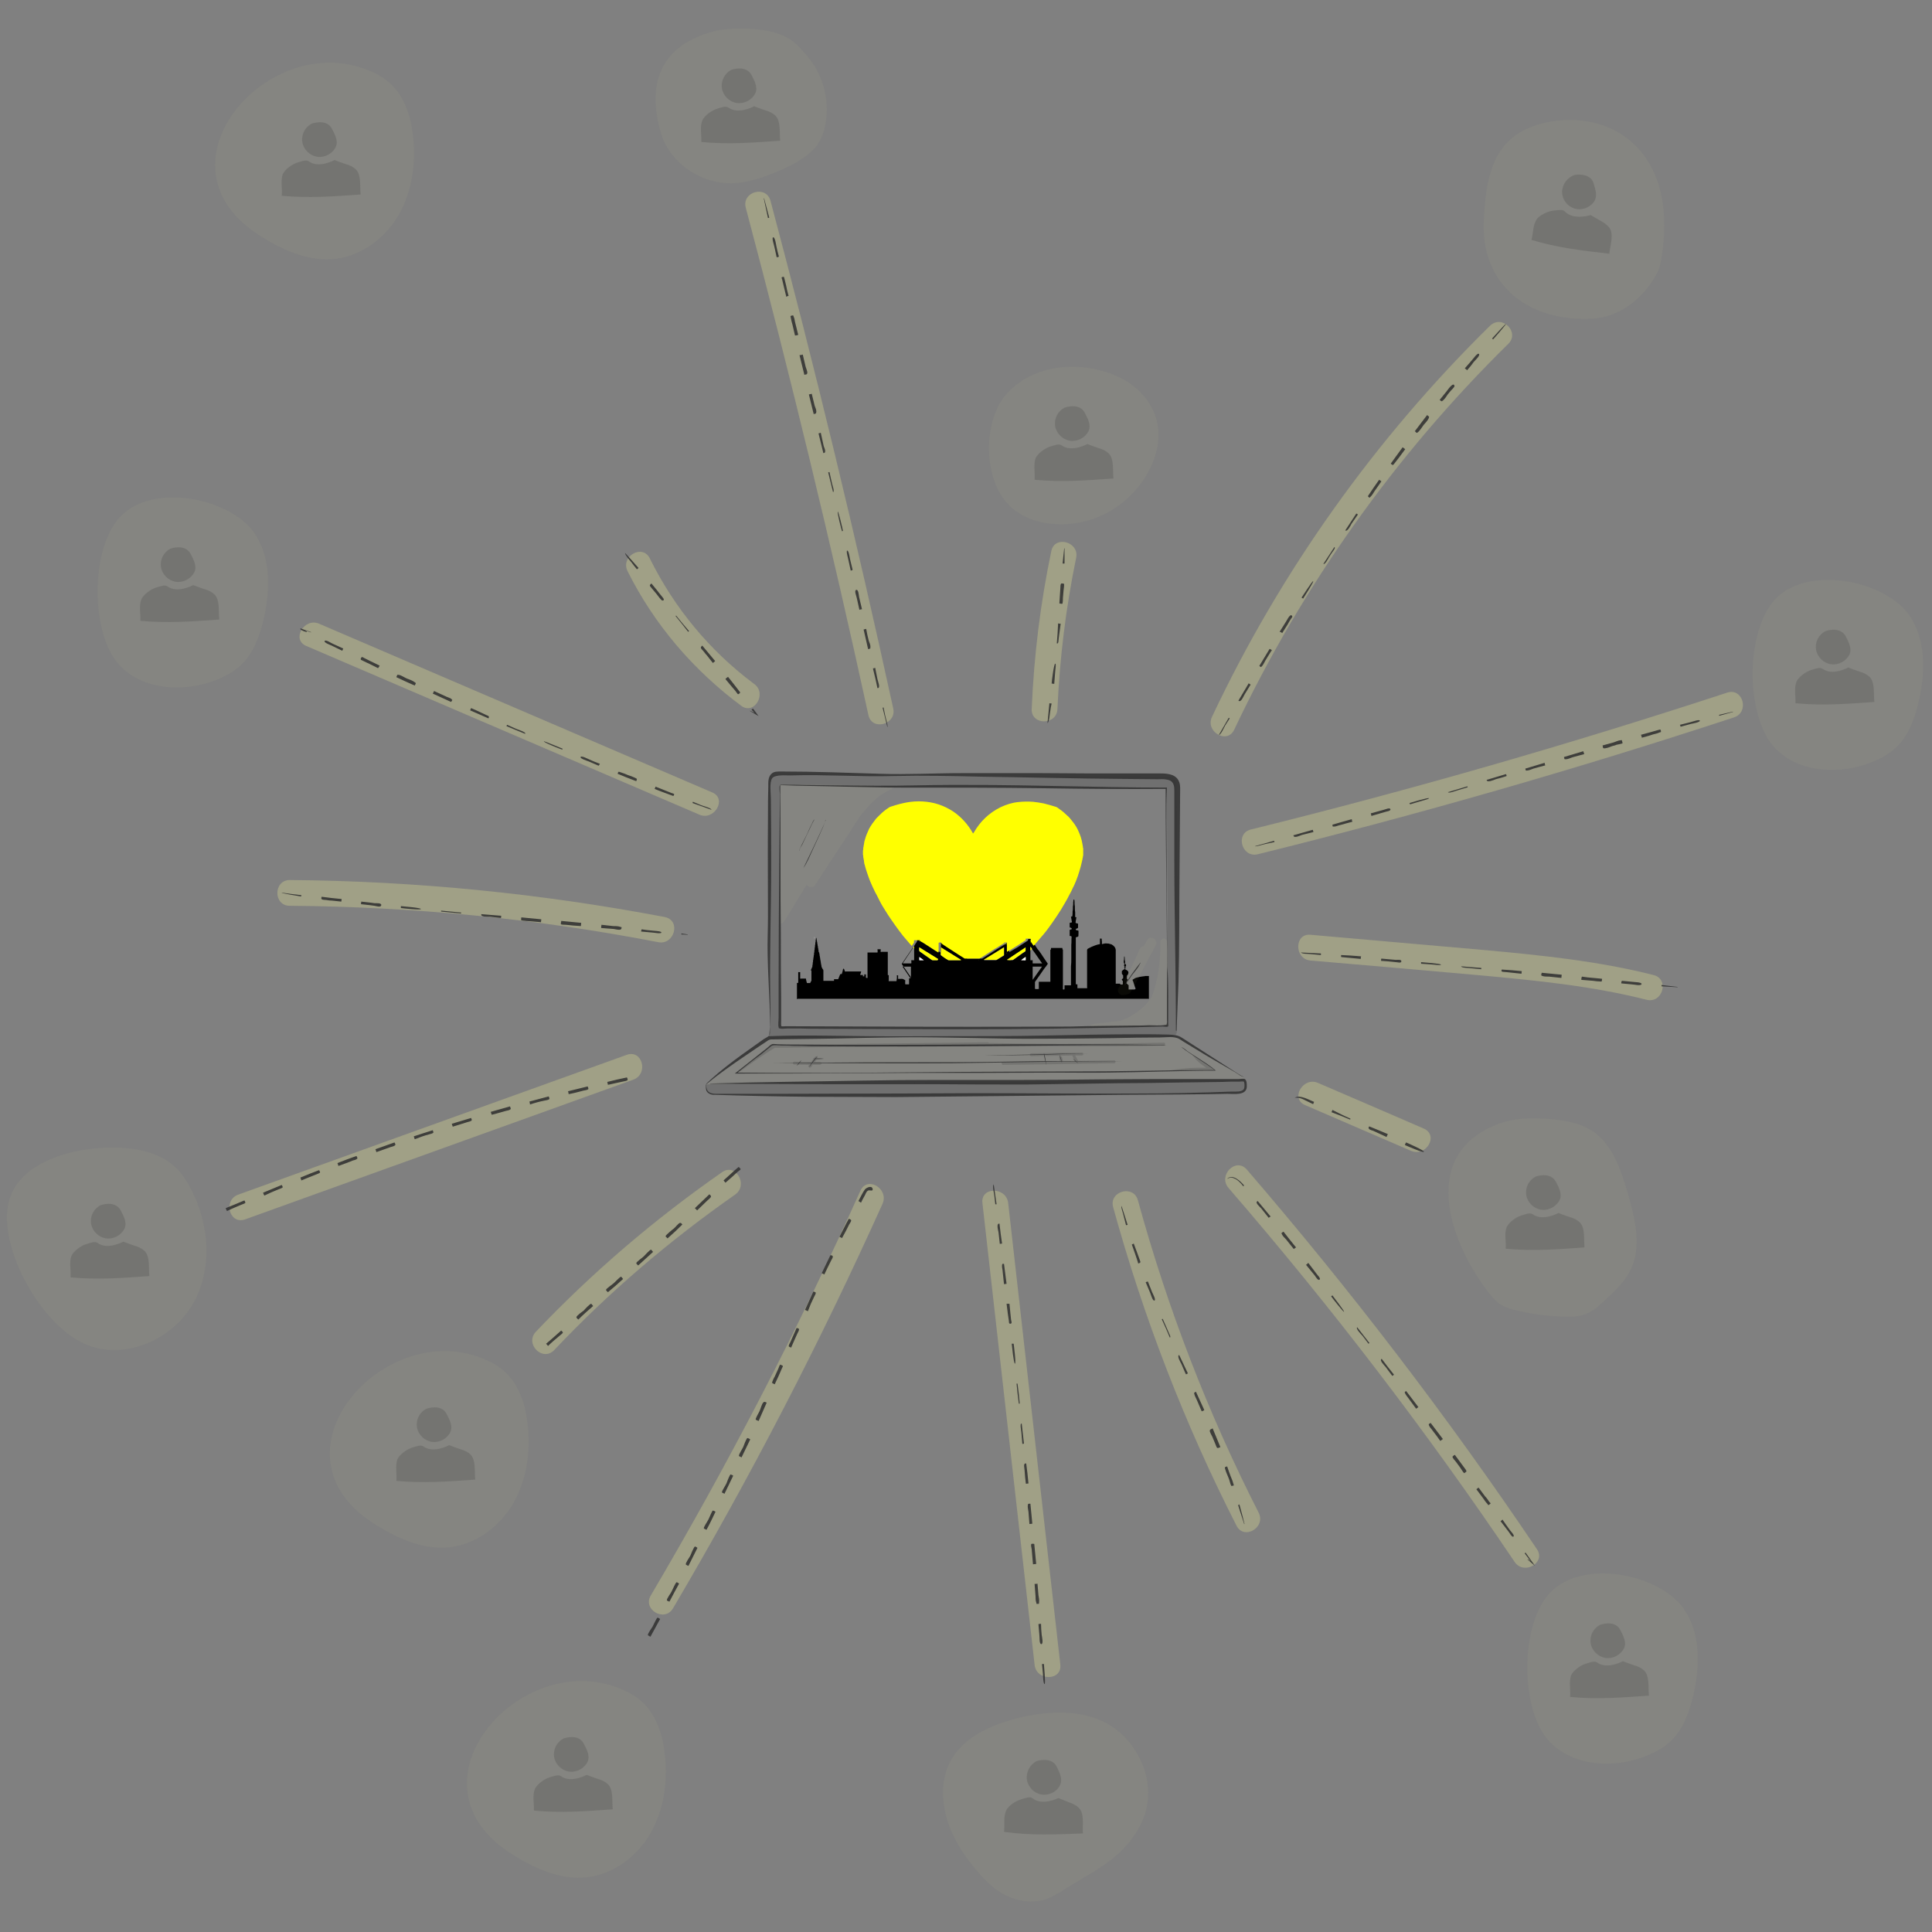 <?xml version="1.0" encoding="utf-8"?>
<!-- Generator: Adobe Illustrator 24.1.2, SVG Export Plug-In . SVG Version: 6.00 Build 0)  -->
<svg version="1.1" id="Ebene_1" xmlns="http://www.w3.org/2000/svg" xmlns:xlink="http://www.w3.org/1999/xlink" x="0px" y="0px"
	 viewBox="0 0 600 600" style="enable-background:new 0 0 600 600;" xml:space="preserve">
<rect x="0" y="0" width="600" height="600" fill="#808080" stroke="none"/>
<style type="text/css">
	.st0{opacity:0.25;fill:#FFFF99;enable-background:new    ;}
	.st1{fill:#AAAAAA;}
	.st2{fill:#FFFF00;}
	.st3{fill:#D7D2D2;}
	.st4{fill:#F9F8F8;}
	.st5{fill:#F9F8F7;}
	.st6{fill:#EFF203;}
	.st7{fill:#FEFE00;}
	.st8{fill:#F3F804;}
	.st9{opacity:4.000000e-02;fill:#FFFF99;enable-background:new    ;}
	.st10{opacity:0.2;fill:#333333;enable-background:new    ;}
	.st11{opacity:0.9;fill:#333333;enable-background:new    ;}
</style>
<path class="st0" d="M269.7,222.1c-11.5-52.8-24.2-105.3-38.1-157.6c-1.3-5,6.4-7.1,7.7-2.1c13.9,52.2,26.6,104.8,38.1,157.6
	C278.5,225,270.8,227.1,269.7,222.1L269.7,222.1z M334.2,173.3c-3.2,15.5-5.1,31.1-5.8,46.9c-0.2,5.1-8.2,5.1-8,0
	c0.7-16.5,2.7-32.9,6.1-49.1C327.6,166.1,335.3,168.3,334.2,173.3L334.2,173.3z M468.4,106.8c-35.2,34.6-64,75.2-85.1,119.8
	c-2.2,4.7-9.1,0.6-6.9-4c21.3-45.2,50.7-86.4,86.3-121.4C466.5,97.5,472.1,103.2,468.4,106.8z M538.5,222.8
	c-48.7,16-98.1,30.2-147.9,42.5c-5,1.2-7.1-6.5-2.1-7.7c49.8-12.3,99.1-26.5,147.9-42.5C541.3,213.5,543.4,221.2,538.5,222.8
	L538.5,222.8z M438.2,357.4l-32.9-14.2c-4.7-2-0.6-8.9,4-6.9c11,4.7,22,9.5,32.9,14.2C446.9,352.6,442.9,359.4,438.2,357.4z
	 M470.4,485.1c-27.3-40.5-57-79.3-88.9-116.2c-3.3-3.9,2.3-9.6,5.7-5.7c32.3,37.5,62.4,76.8,90.1,117.9
	C480.2,485.3,473.3,489.3,470.4,485.1L470.4,485.1z M321.3,517l-16.2-143.4c-0.6-5.1,7.4-5.1,8,0L329.3,517
	C329.8,522.1,321.8,522.1,321.3,517z M274.1,373.8c-19.4,43.1-41.1,85-65.1,125.7c-2.6,4.4-9.5,0.4-6.9-4
	c24-40.7,45.7-82.6,65.1-125.7C269.3,365.1,276.1,369.1,274.1,373.8z M228.3,371c-20.3,14.2-39.2,30.3-56.2,48.3
	c-3.6,3.7-9.2-1.9-5.7-5.7c17.6-18.5,36.9-35,57.9-49.6C228.5,361.1,232.5,368,228.3,371L228.3,371z M196.7,335.3
	c-40.2,14.5-80.4,28.9-120.6,43.4c-4.9,1.7-6.9-6-2.1-7.7c40.2-14.5,80.4-28.9,120.6-43.4C199.5,325.8,201.5,333.5,196.7,335.3
	L196.7,335.3z M217.2,253c-40.7-17.5-81.4-34.9-122.1-52.4c-4.7-2-0.6-8.9,4-6.9c40.7,17.5,81.4,34.9,122.1,52.4
	C225.9,248.1,221.8,255,217.2,253L217.2,253z M511.4,310.5c-16.9-4.3-34.3-6-51.7-7.6c-17.6-1.6-35.2-3.1-52.7-4.6
	c-5.1-0.4-5.1-8.5,0-8l54.6,4.8c17.4,1.6,34.9,3.4,51.9,7.7C518.5,304,516.4,311.7,511.4,310.5L511.4,310.5z M204.4,292.6
	c-37.7-7.3-76-11-114.4-11.3c-5.2,0-5.1-8,0-8c39.1,0.3,78.1,4.2,116.5,11.5C211.6,285.9,209.4,293.6,204.4,292.6z M230.2,219.2
	c-14.9-11.1-27-25.2-35.3-41.8c-2.3-4.6,4.6-8.6,6.9-4c7.6,15.4,18.6,28.7,32.4,39C238.3,215.3,234.3,222.2,230.2,219.2L230.2,219.2
	z M384,473.8c-16.1-31.6-28.9-64.7-38.3-98.9c-1.4-5,6.4-7.1,7.7-2.1c9.2,33.5,21.7,66,37.5,97C393.2,474.4,386.3,478.4,384,473.8
	L384,473.8z"/>
<path d="M349,298.6c0-0.1,0-0.1,0-0.2c0.1-0.3,0.1-0.6,0.1-0.9c0-0.1,0-0.2,0-0.3c0.1-0.1,0-0.2,0.1-0.2c0.1,0.1,0,0.3,0.1,0.4
	c0,0.1,0,0.2,0,0.3c0,0.3,0,0.6,0.1,0.9c0,0.1,0,0.2,0,0.3c0,0.2-0.1,0.4,0.1,0.5l0.2,0.2c0,0.1,0,0.2,0,0.4l0,0
	c-0.1,0.1-0.2,0.1-0.2,0.3c0,0.1,0.1,0.1,0.1,0.2c-0.1,0.1-0.2,0.3-0.1,0.6c0.3,0.1,0.5,0.2,0.7,0.4l0.2,0.3c0.1,0.3,0,0.6-0.1,0.8
	c0,0.1-0.1,0.1-0.1,0.2c-0.1,0.1-0.2,0.1-0.2,0.2c0,0.3-0.1,0.6,0,1l0.2,0.2c0.1,0.3-0.1,0.3-0.3,0.5c0,0.1,0,0.3,0,0.4
	s-0.1,0.3,0,0.4l0.2,0c0.1,0.1,0,0.2,0.1,0.3s0.2,0,0.3,0.1v1.4c0.5,0,1,0,1.5,0c0.2,0,0.4,0,0.6-0.1c0.1-0.2,0-0.4-0.1-0.6
	c-0.2-0.5-0.3-1-0.5-1.5c0-0.2-0.1-0.3-0.2-0.5c-0.1-0.3-0.1-0.4,0.2-0.5c0.3-0.2,0.6-0.4,1-0.5c0.7-0.2,1.4-0.3,2.1-0.4
	c0,0,0.1,0,0.1,0c0.1,0,0.3,0,0.4-0.1c0.1,0,0.2,0,0.3,0c0.2,0,0.4,0,0.6,0c0.1,0,0.2,0,0.3,0v7.2H247.5v-5c0.1-0.1,0.3,0,0.4-0.1
	c0,0,0-0.1,0-0.1c0-1.1,0-2.1,0-3.2c0.2,0,0.4,0,0.6,0c0,0.1,0,0.2,0,0.3c0,0.5,0,1,0,1.5c0,0.1,0,0.2,0,0.2l0,0
	c0.1,0.1,0.2,0,0.4,0c0.5,0,0.9,0,1.4,0c0,0.5,0.2,0.9,0.3,1.4h1l0.3-0.6c0,0,0,0,0.1-0.1c0-1,0-2,0-3c0-0.1,0-0.2-0.1-0.2
	c-0.1-0.1-0.1-0.2,0-0.3c0.1-0.2,0.2-0.5,0.3-0.7c0.1-0.1,0.1-0.3,0.1-0.4c0,0,0-0.1,0-0.2c0.1-0.2,0.1-0.4,0.1-0.6
	c0-0.1,0-0.1,0-0.2c0.1-0.2,0.1-0.4,0.1-0.6c0-0.1,0-0.1,0-0.2c0.1-0.2,0.1-0.4,0.1-0.6c0,0,0-0.1,0-0.1c0.1-0.2,0.1-0.4,0.1-0.6
	c0,0,0-0.1,0-0.1c0.1-0.2,0.1-0.4,0.1-0.6c0,0,0-0.1,0-0.2c0.1-0.2,0.1-0.4,0.1-0.6c0,0,0-0.1,0-0.2c0.1-0.2,0.1-0.4,0.1-0.6
	c0,0,0-0.1,0-0.2c0.1-0.2,0.1-0.4,0.1-0.6c0,0,0-0.1,0-0.2c0.1-0.2,0.1-0.4,0.1-0.6c0-0.1,0-0.1,0-0.2c0.1-0.2,0.1-0.4,0.1-0.6
	c0-0.1,0-0.1,0-0.2c0.1-0.2,0.1-0.4,0.1-0.6c0,0,0,0,0,0c0.1-0.1,0-0.2,0.1-0.2c0,0.1,0,0.2,0.1,0.3c0,0,0,0.1,0,0.1
	c0,0.2,0,0.4,0.1,0.5c0,0,0,0.1,0,0.1c0,0.2,0,0.3,0.1,0.5c0,0,0,0.1,0,0.1c0,0.2,0,0.4,0.1,0.5c0,0,0,0.1,0,0.1
	c0,0.2,0,0.3,0.1,0.5c0,0,0,0.1,0,0.1c0,0.2,0,0.4,0.1,0.5c0,0,0,0.1,0,0.1c0,0.2,0,0.3,0.1,0.5c0,0,0,0.1,0,0.1
	c0,0.2,0,0.4,0.1,0.5c0,0,0,0.1,0.1,0.1c0,0.2,0,0.3,0.1,0.5c0,0,0,0.1,0,0.1c0,0.2,0,0.4,0.1,0.5c0,0,0,0.1,0,0.1
	c0,0.2,0,0.3,0.1,0.5c0,0,0,0.1,0,0.1c0,0.2,0,0.4,0.1,0.5c0,0,0,0.1,0,0.1c0,0.2,0,0.3,0.1,0.5c0,0,0,0.1,0,0.1
	c0,0.2,0,0.4,0.1,0.5c0,0,0,0.1,0,0.1c0,0.2,0,0.3,0.1,0.5c0,0,0,0.1,0,0.1c0,0.1,0,0.3,0.1,0.4c0.1,0.2,0.2,0.5,0.4,0.7
	c0.1,0.1,0.1,0.3,0.1,0.5c0,0.9,0,1.8,0,2.7v0.3h3.3v-0.5h1.3l0.6-1.5c0.1-0.1,0.1-0.1,0.2-0.1c0.1,0,0.2,0,0.3,0
	c0.2-0.5,0.3-1,0.4-1.5c0-0.1,0.1-0.1,0.1-0.1l0.1-0.1l0.1,0.1c0.1,0.3,0.2,0.6,0.3,0.8c0.1,0.1,0.2,0,0.3,0h4.4c0.1,0,0.2,0,0.3,0
	l0,0.2c-0.1,0.2-0.1,0.4-0.2,0.6c-0.1,0.1-0.1,0.2,0,0.3h0.8c0,0.1,0,0.1,0,0.2c-0.1,0.1,0,0.2-0.1,0.2h0.5v-0.6h0.5
	c0,0.3,0,0.6,0,0.9c0,0.1,0,0.1,0.1,0.2c0.1,0,0.3,0,0.4,0c0.1-0.1,0-0.2,0-0.3c0-2.4,0-4.8,0-7.3c0-0.1,0-0.2,0-0.3
	c0.9,0,1.9,0,2.8,0c0.1,0,0.2,0,0.3,0c0.1-0.3,0-0.6,0-1h1c0,0.1,0,0.3,0,0.4c0,0.1-0.1,0.3,0,0.4l0,0c0.1,0.1,0.2,0,0.3,0
	c0.5,0,1.1,0,1.6,0c0.1,0,0.2,0,0.3,0c0,1.1,0,2.2,0,3.3c0,1.2,0,2.4,0,3.6v0.3c0.1,0.1,0.2,0,0.3,0c0,0.5,0,1.1,0,1.6
	c0,0.1-0.1,0.2,0,0.3l0,0c0,0,0.1,0,0.1,0h2.2c0,0,0.1,0,0.1,0c0.1-0.6,0.2-1.2,0.1-1.8c0.1,0,0.3,0,0.4,0v1.1c0.2,0,0.4,0,0.6,0
	c0.1,0,0.2,0,0.3,0c0.4-0.1,0.8,0.1,1.1,0.3c0.1,0.1,0.1,0.1,0.2,0.1c0,0.1,0.1,0.2,0,0.3c0,0.3,0,0.6,0,0.8c0,0.1,0,0.1,0.1,0.2
	c0.3,0,0.7,0,1,0c0.1,0,0.1-0.1,0.1-0.2c0-0.4,0-0.7,0-1.1c0-0.2,0-0.3,0-0.5l0.6-0.3c-0.1-0.3-0.3-0.5-0.5-0.8
	c-0.7-1.1-1.5-2.1-2.2-3.2c-0.2-0.2-0.2-0.3,0-0.5c0.9-1.4,1.9-2.7,2.8-4.1c0.3-0.4,0.6-0.9,0.9-1.3c0.1-0.1,0.2-0.2,0.2-0.3
	l0.6-0.9c0.1,0,0-0.1,0.1-0.2c0-0.2,0-0.5,0-0.7h1.5c0,0.1,0,0.2,0,0.4c0,0.1,0,0.1,0.1,0.2c0,0.1,0.1,0.1,0.1,0.1
	c0.8,0.5,1.5,1,2.3,1.4l2.3,1.5c0.3,0.2,0.7,0.4,1,0.6c0.1-0.1,0.1-0.2,0.1-0.3c0-0.8,0-1.7,0-2.5c0-0.1,0-0.2,0.1-0.3h0.8
	c0.1,0.1-0.1,0.3,0.1,0.3c0,0,0.1,0.1,0.1,0.1c1.1,0.7,2.1,1.4,3.2,2.1c0.7,0.4,1.3,0.9,2,1.3c0.6,0.4,1.3,0.8,1.9,1.2
	c0,0,0.1,0,0.1,0c0.1,0.1,0.1,0,0.2,0h4.1c0.1,0,0.1,0,0.2,0c0.6-0.4,1.3-0.8,1.9-1.2c0.9-0.6,1.9-1.2,2.8-1.8
	c0.6-0.4,1.2-0.7,1.8-1.1c0.4-0.2,0.8-0.5,1.1-0.7c0.1,0,0-0.1,0.1-0.2h0.7v3c0.1,0,0.1,0,0.1,0c0,0,0.1-0.1,0.1-0.1
	c0.6-0.3,1.1-0.7,1.7-1c0.6-0.3,1.1-0.7,1.6-1l2.3-1.5c0.1-0.1,0-0.3,0.1-0.5h1.4c0,0.1,0,0.3,0,0.4c0,0.2,0,0.3,0,0.5
	c0.3,0.4,0.6,0.9,0.9,1.3c0.3,0.5,0.6,1,1,1.4c0.5,0.7,1,1.4,1.5,2.2c0.4,0.6,0.9,1.3,1.3,1.9c-0.3,0.5-0.7,1-1.1,1.5
	c-0.5,0.8-1.1,1.5-1.6,2.3c-0.4,0.6-0.8,1.1-1.2,1.7c-0.1,0.1-0.1,0.2-0.1,0.3c0,0.6,0,1.2,0,1.9c0,0,0,0,0,0.1
	c0.4,0.1,0.8,0.1,1.2,0l0,0c0.1,0,0-0.1,0-0.2c0-0.5,0-0.9,0-1.4v-0.6h3.6V305c0-2.4,0-4.8,0-7.2c0-0.1,0-0.1,0-0.2
	c0-0.7,0-1.4,0-2.2c0-0.2,0-0.3,0-0.4c0-0.1,0.1-0.1,0.2-0.1c0-0.1,0-0.3,0-0.5h3.5c0.1,0.2,0,0.3,0.1,0.5l0.1,0c0,0.1,0,0.2,0,0.3
	v6.8c0,1.7,0,3.3,0,5c0,0.1-0.1,0.2,0.1,0.3c0.1,0,0.2,0,0.3,0c0.1,0,0-0.1,0.1-0.2c0-0.4,0-0.7,0-1.1c0.6,0,1.3,0,1.9,0
	c0,0,0.1,0,0.1-0.1c0-0.5,0-1,0-1.6c0-0.3,0-0.6,0-0.8c0,0,0-0.1,0-0.1c0-0.8,0-1.6,0-2.5c0-0.3,0-0.5,0-0.8
	c0.1-0.8,0.1-1.7,0.1-2.5c0-0.3,0-0.6,0-0.8c0,0,0-0.1,0-0.1c0-0.8,0-1.6,0-2.5c0-0.3,0-0.5,0-0.8c0.1-0.8,0-1.6,0.1-2.5
	c0-0.1-0.1-0.1-0.1-0.1l0,0c-0.1-0.1-0.2-0.1-0.3-0.1c-0.1,0-0.2,0-0.2-0.1v-1.8l0.5-0.2c0.2,0,0.2-0.1,0.1-0.3
	c-0.1,0-0.1,0-0.1-0.1c-0.1-0.1-0.2-0.1-0.3-0.1c-0.1,0-0.2-0.1-0.2-0.2c0-0.4,0-0.8,0-1.3l0.5-0.1c0.1,0,0.1,0,0.2-0.1
	c0-0.1,0-0.3-0.1-0.4c0,0,0-0.1,0-0.1c0-0.2,0-0.4-0.1-0.5c0,0,0-0.1,0-0.1c0-0.2,0-0.4-0.1-0.5c0,0,0-0.1,0-0.1
	c0.1-0.1,0.3,0,0.4-0.1l0,0c0.1-0.4,0.1-0.8,0.1-1.1c0-0.1,0-0.3,0-0.4c0.1-0.4,0.1-0.8,0.1-1.2c0-0.1,0-0.2,0-0.3
	c0.1-0.4,0.1-0.8,0.1-1.2c0-0.1,0-0.2,0-0.3c0.1-0.2,0-0.5,0.1-0.7l0.2,0c0.1,0.2,0.1,0.5,0.1,0.7c0,0.5,0,0.9,0.1,1.4
	c0,0.1,0,0.3,0,0.4c0,0.5,0,0.9,0.1,1.4c0,0.2,0,0.3,0,0.5v1c0.2,0.1,0.3,0,0.4,0.1v0c-0.1,0.2-0.1,0.4-0.1,0.5c0,0,0,0.1,0,0.1
	c-0.1,0.2-0.1,0.3-0.1,0.5c0,0,0,0.1,0,0.1c-0.1,0.2-0.1,0.4,0,0.6h0.2c0.1,0,0.1,0.1,0.2,0.1c0.3,0,0.3,0,0.3,0.3s0,0.6,0,0.8
	c0,0.1,0,0.3-0.2,0.4c-0.1,0-0.2,0.1-0.3,0.1l-0.2,0.1c0,0.1,0,0.2,0,0.3c0.2,0.1,0.5,0.2,0.8,0.2c0.1,0.6,0,1.1,0,1.7
	c0,0.1-0.1,0.1-0.1,0.2c-0.2,0-0.4,0.1-0.6,0.2c-0.2,0-0.1,0.1-0.1,0.2c0,0.4,0,0.8,0,1.2c0,0.2,0,0.4,0,0.6c0,0.2,0,0.4,0,0.6
	c0,0.5,0,1.1,0,1.6c0,0.2,0,0.3,0,0.5c0,0.2,0,0.4,0,0.7c0,0.5,0,1.1,0,1.6c0,0.2,0,0.3,0,0.5c0,0.2,0,0.4,0,0.7c0,0.5,0,1.1,0,1.6
	c0,0.2,0,0.3,0,0.5c0,0.2,0,0.4,0,0.6c0,0.5,0,1,0,1.5c0,0.2,0,0.4,0,0.6c0,0.2,0,0.4,0,0.6c0,0.3,0,0.6,0,0.9c0,0,0,0,0.1,0.1
	c0.1,0,0.3,0,0.4,0c0,0.3,0,0.6,0,0.9c0,0.1,0,0.2,0,0.3l0,0c0,0,0.1,0,0.1,0h2.8c0.1,0,0.1,0,0.1,0c0-0.1,0.1-0.2,0-0.3
	c0-3.8,0-7.7,0-11.5c0-0.2,0.1-0.4,0.3-0.5c0.7-0.4,1.4-0.7,2.2-1c0.5-0.2,1-0.3,1.5-0.4v-1.7c0.2,0,0.3,0,0.5,0
	c0.1,0.3,0,0.6,0.1,0.9c0,0.3,0,0.5,0,0.8c0.2,0,0.3,0,0.4-0.1c0.2,0,0.3,0,0.5-0.1c0.2,0,0.4,0,0.6,0c0.1,0,0.3,0.1,0.4,0
	c0.4,0.1,0.7,0.2,1.1,0.3c0.7,0.4,1.2,0.9,1.3,1.7c0,0.1,0,0.2,0,0.4c0,3.3,0,6.5,0,9.8v0.3h1.3c0,0.1,0,0.1,0.1,0.2
	c0.3,0.1,0.5,0.1,0.8,0l0,0c0,0,0,0,0,0c0-0.4,0-0.7,0-1.1c-0.2-0.1-0.3-0.2-0.3-0.5c0.1-0.1,0.2-0.1,0.3-0.2c0,0,0.1,0,0.1-0.1
	c0-0.3,0-0.6,0-0.8c0-0.1,0-0.1-0.1-0.2c-0.1-0.1-0.3-0.3-0.3-0.5l0,0c0-0.2,0-0.5,0-0.7c0,0,0-0.1,0.1-0.1c0.2-0.2,0.4-0.4,0.7-0.5
	c0,0,0.1,0,0.1,0c0-0.1,0-0.2,0-0.3c0-0.1-0.2-0.1-0.2-0.2c0-0.1,0.2-0.1,0.2-0.2c0-0.1-0.1-0.2-0.2-0.3l0,0v-0.4l0.2-0.2
	C349,299.2,349,298.9,349,298.6z M320.5,294.7c-0.1-0.3-0.3-0.5-0.5-0.7c0,0.4,0,0.8,0,1.2v3h0.7v1h2.9c0-0.1,0-0.2-0.1-0.2
	c-1-1.4-1.9-2.8-2.9-4.1C320.6,294.8,320.5,294.8,320.5,294.7z M283.6,294.3C283.5,294.3,283.5,294.3,283.6,294.3l-3.2,4.8
	c0,0-0.1,0.1,0,0.1h2.6c0.1-0.3,0-0.6,0-1c0.3,0,0.6,0,0.9,0v-0.6c0-1,0-2,0-3.1v-0.7C283.8,294,283.6,294.1,283.6,294.3
	L283.6,294.3z M292.1,296.6C292.2,296.7,292.2,296.7,292.1,296.6c0.8,0.5,1.5,1,2.2,1.5c0.1,0.1,0.3,0.1,0.4,0.1c1.2,0,2.3,0,3.5,0
	c0.1,0,0.1,0,0.2-0.1l-6.3-3.9L292.1,296.6z M311.8,294.2l-6.2,3.9c0,0.1,0.1,0.1,0.1,0.1c1.2,0,2.3,0,3.5,0c0.1,0,0.2,0,0.4-0.1
	c0.7-0.4,1.4-0.9,2.1-1.3c0.1,0,0.1-0.1,0.1-0.1V294.2z M291.3,297.8l-5.9-3.6c0,0.3,0,0.6,0,0.9c0,0.2,0.1,0.3,0.2,0.4
	c1.2,0.9,2.5,1.7,3.7,2.6c0.1,0.1,0.3,0.1,0.4,0.1c0.4,0,0.9,0,1.3,0c0.1,0,0.2,0,0.2-0.1L291.3,297.8z M312.7,298.1
	C312.7,298.2,312.7,298.2,312.7,298.1c0.5,0.1,1.1,0.1,1.6,0.1c0.2,0,0.3,0,0.4-0.1c0.9-0.7,1.8-1.3,2.8-2l0.9-0.6
	c0.1-0.1,0.1-0.1,0.1-0.2c0-0.3,0-0.6,0-1L312.7,298.1z M323.6,300.2h-2.9v4.1L323.6,300.2z M282.9,303.5v-3.3h-2.6l2.3,3.4
	C282.7,303.6,282.8,303.6,282.9,303.5z M286.9,298.2L286.9,298.2l-1.4-1c0,0.3,0,0.7,0,1H286.9z M318.5,297.2
	c-0.4,0.2-1.2,0.9-1.3,1c0.2,0,0.4,0,0.7,0s0.5,0,0.7,0V297.2z"/>
<path class="st1" d="M247.5,310.2h109.3c0,0,0,0.1,0,0.1c-0.1,0-0.2,0-0.3,0c-36.3,0-72.5,0-108.8,0
	C247.7,310.2,247.6,310.3,247.5,310.2z"/>
<path class="st2" d="M285.4,292h-1.5c-0.1,0.1-0.1,0.1-0.1,0.2c0,0.2,0,0.4,0,0.6l-0.6,0.9c-0.2,0-0.2-0.1-0.3-0.2
	c-0.8-0.9-1.6-1.9-2.4-2.8c-0.8-1-1.6-2.1-2.4-3.2c-0.8-1.1-1.6-2.3-2.4-3.5c-0.5-0.8-1-1.6-1.5-2.4c-0.3-0.5-0.6-1-0.9-1.6
	c-0.2-0.4-0.4-0.8-0.6-1.2c-0.3-0.6-0.6-1.2-0.9-1.7c-0.6-1.2-1.1-2.3-1.6-3.5c-0.3-0.7-0.5-1.4-0.8-2.2c-0.2-0.5-0.3-1-0.5-1.5
	c-0.2-0.6-0.3-1.2-0.5-1.8c0-0.3-0.1-0.5-0.1-0.8c0-0.1,0-0.3-0.1-0.4l0-0.1c0-0.2,0-0.3-0.1-0.5v-0.1c0-0.3,0-0.5-0.1-0.8v-1.2
	c0.1-0.3,0.1-0.5,0.1-0.8c0-0.1,0-0.1,0-0.2c0.1-0.1,0.1-0.3,0.1-0.5c0,0,0,0,0-0.1c0.1-0.1,0.1-0.3,0.1-0.4
	c0.1-0.5,0.1-0.9,0.3-1.4c0.3-1.2,0.8-2.3,1.3-3.4c0.6-1.1,1.4-2.2,2.2-3.2c0.4-0.4,0.8-0.8,1.2-1.2c0.9-0.9,1.8-1.6,2.9-2.3
	c0.3-0.2,0.6-0.2,0.8-0.3c1.5-0.5,3-0.9,4.6-1.2c1.7-0.3,3.3-0.4,5-0.3c3.4,0.2,6.5,1.2,9.4,3.1c2.5,1.7,4.6,4,6.1,6.7
	c0,0,0,0.1,0.1,0.1c0.1,0,0.1-0.1,0.2-0.2c2-3.5,4.7-6.1,8.3-7.9c1.7-0.8,3.5-1.4,5.4-1.6c1.6-0.2,3.2-0.2,4.7-0.1
	c1.1,0.1,2.2,0.3,3.3,0.5c1.3,0.3,2.6,0.7,3.9,1.1c0.3,0.1,0.5,0.3,0.8,0.5c0.7,0.5,1.4,1,2,1.6c0.4,0.3,0.7,0.7,1.1,1
	c0.1,0.1,0.1,0.2,0.2,0.2c0.4,0.5,0.8,1,1.2,1.5c0.7,0.9,1.3,1.9,1.7,2.9c0.5,1.1,0.9,2.3,1.1,3.5c0.1,0.4,0.1,0.7,0.2,1.1
	c0,0.2,0,0.4,0.1,0.5c0,0.1,0,0.1,0,0.2v1.9c0,0.1,0,0.2,0,0.2c-0.1,0.2-0.1,0.3-0.1,0.5c0,0,0,0.1,0,0.1c-0.1,0.1-0.1,0.3-0.1,0.4
	c-0.1,0.3-0.1,0.6-0.2,0.9c-0.2,1-0.5,2-0.8,3c-0.3,1-0.6,1.9-1,2.9c-0.3,0.7-0.6,1.5-1,2.2c-0.3,0.7-0.7,1.5-1.1,2.2
	c-0.8,1.6-1.7,3.1-2.6,4.6c-0.9,1.4-1.8,2.8-2.8,4.2c-0.5,0.7-1.1,1.5-1.6,2.2c-0.6,0.8-1.3,1.6-2,2.4c-0.6,0.7-1.2,1.4-1.7,2
	c-0.1,0.1-0.3,0.3-0.4,0.4c-0.3-0.4-0.6-0.8-0.9-1.3c0-0.2,0-0.5,0-0.7c0-0.1,0-0.2-0.1-0.2h-1.4c-0.1,0.1,0,0.3-0.1,0.5l-2.3,1.5
	c-0.5,0.3-1.1,0.7-1.6,1c-0.5,0.3-1.1,0.7-1.7,1c0,0-0.1,0.1-0.1,0.1c-0.1-0.1-0.1-0.2-0.1-0.3c0-0.8,0-1.6,0-2.3c0-0.1,0-0.2,0-0.3
	c-0.3,0-0.5,0-0.8,0c0,0.1-0.1,0.1-0.1,0.2c-0.4,0.3-0.7,0.5-1.1,0.7c-0.6,0.4-1.2,0.8-1.8,1.1c-0.9,0.6-1.9,1.2-2.8,1.8
	c-0.6,0.4-1.3,0.8-1.9,1.2h-4.5c0,0-0.1,0-0.1,0c-0.6-0.4-1.3-0.8-1.9-1.2c-0.7-0.4-1.3-0.9-2-1.3c-1.1-0.7-2.2-1.4-3.2-2.1
	c0,0-0.1-0.1-0.1-0.1c-0.1-0.1,0-0.2-0.1-0.3h-0.7c-0.1,0.1-0.1,0.2-0.1,0.3c0,0.8,0,1.7,0,2.5c0,0.1,0,0.2-0.1,0.3
	c-0.3-0.2-0.7-0.4-1-0.6l-2.3-1.5c-0.8-0.5-1.5-1-2.3-1.4c-0.1,0-0.1-0.1-0.1-0.1c0-0.1-0.1-0.2-0.1-0.3
	C285.5,292.1,285.5,292,285.4,292z"/>
<path class="st3" d="M253,291.4c-0.1,0-0.1,0.1-0.1,0.2c0-0.2,0-0.4,0-0.6c0.2,0,0,0.2,0.1,0.2C253,291.3,253,291.3,253,291.4z"/>
<path class="st2" d="M292.2,296.6v-2.4l6.3,3.9c-0.1,0.1-0.1,0.1-0.2,0.1c-1.2,0-2.3,0-3.5,0c-0.1,0-0.3,0-0.4-0.1
	C293.6,297.7,292.9,297.2,292.2,296.6C292.2,296.7,292.2,296.7,292.2,296.6z"/>
<path class="st2" d="M311.8,294.2v2.4c0,0.1-0.1,0.1-0.1,0.1c-0.7,0.4-1.4,0.9-2.1,1.3c-0.1,0.1-0.2,0.1-0.4,0.1c-1.2,0-2.3,0-3.5,0
	c0,0-0.1,0-0.1-0.1L311.8,294.2z"/>
<path class="st2" d="M291.3,297.8v0.3c-0.1,0.1-0.2,0.1-0.2,0.1c-0.4,0-0.9,0-1.3,0c-0.2,0-0.3,0-0.4-0.1c-1.2-0.9-2.5-1.7-3.7-2.6
	c-0.1-0.1-0.2-0.2-0.2-0.4c0-0.3,0-0.6,0-0.9L291.3,297.8z"/>
<path class="st2" d="M312.7,298.1l5.8-3.9c0,0.4,0,0.7,0,1c0,0.1-0.1,0.2-0.1,0.2l-0.9,0.6c-0.9,0.7-1.8,1.3-2.8,2
	c-0.1,0.1-0.3,0.1-0.4,0.1C313.8,298.2,313.2,298.2,312.7,298.1C312.7,298.2,312.7,298.2,312.7,298.1z"/>
<path class="st4" d="M286.9,298.2h-1.4c0-0.3,0-0.7,0-1L286.9,298.2L286.9,298.2z"/>
<path class="st5" d="M318.5,297.2v1c-0.2,0.1-0.5,0-0.7,0s-0.4,0-0.7,0C317.3,298,318.1,297.4,318.5,297.2z"/>
<path class="st6" d="M320.5,294.7l-0.5,0.5c0-0.4,0-0.8,0-1.2C320.2,294.2,320.3,294.5,320.5,294.7z"/>
<path class="st7" d="M299.6,298.2h4.5c-0.1,0.1-0.1,0-0.2,0h-4.1C299.7,298.2,299.7,298.2,299.6,298.2z"/>
<path class="st7" d="M311.7,293.3c0-0.1,0-0.2,0.1-0.2c0.3,0,0.5,0,0.8,0c0.1,0.1,0.1,0.2,0,0.3c0,0.8,0,1.6,0,2.3
	c0,0.1,0,0.2,0.1,0.3c0,0-0.1,0.1-0.1,0v-3h-0.7C311.8,293.2,311.8,293.3,311.7,293.3z"/>
<path class="st8" d="M283.9,294.6l-0.3-0.3c0.1-0.2,0.2-0.3,0.3-0.4V294.6z"/>
<path class="st7" d="M283.8,292.8c0-0.2,0-0.4,0-0.6c0-0.1,0-0.2,0.1-0.2c0,0.2,0,0.5,0,0.7C283.9,292.7,283.9,292.8,283.8,292.8z"
	/>
<path class="st7" d="M320,292c0.1,0.1,0.1,0.1,0.1,0.2c0,0.2,0,0.5,0,0.7c-0.1-0.2,0-0.3,0-0.5C320,292.2,320,292.1,320,292z"/>
<path class="st7" d="M285.4,292c0.1,0,0.1,0.1,0.1,0.2c0,0.1,0,0.2,0.1,0.3c-0.1,0-0.1-0.1-0.1-0.2
	C285.4,292.2,285.4,292.1,285.4,292z"/>
<path class="st7" d="M318.5,292.4c0-0.2-0.1-0.3,0.1-0.5C318.5,292.1,318.6,292.3,318.5,292.4z"/>
<path class="st7" d="M292.1,293.1c0.1,0.1,0.1,0.2,0.1,0.3C292.1,293.4,292.2,293.2,292.1,293.1z"/>
<path class="st9" d="M508,45.3c9.5,9.5,10.1,24.2,7.6,36.9c-0.8,3.9-8.4,16.3-21.6,16.8c-20.2,0.8-34.3-11.2-33.2-30.8
	c0.7-12.8,2.5-25.2,16.8-29.5C488.2,35.6,500,37.3,508,45.3L508,45.3z M310.6,153.3c3.5,6,9.5,8.6,15.2,9.3
	c10.4,1.3,21.5-2.8,28.8-12.8c3.2-4.5,5.7-10.5,5.1-16.6c-0.9-8.3-7-13.9-13.1-16.5c-10.4-4.5-24.9-4.2-33.8,5.4
	C306.1,129.3,305.3,144.3,310.6,153.3z M205.1,40.8c2.7,10,13,16.6,22.9,16.1c4.8-0.3,9.4-1.9,13.9-3.8c4.1-1.8,8.3-3.9,11.3-7.3
	c3.7-4.3,4.2-12,2.9-17.6c-1.5-6.3-4.3-9.9-8.6-14.3C240.9,7.1,224.6,9,223,9.4C206.1,13.3,200.6,24.6,205.1,40.8z M79.8,72.6
	c7.3,4.8,15.8,8.8,24.4,7.8c8.3-1,15.6-6.6,19.7-13.8s5.3-15.9,4.4-24.1c-0.6-5.9-2.4-12-6.7-16.2c-2.1-2.1-4.7-3.5-7.5-4.6
	C83.3,9.4,46.9,50.7,79.8,72.6z M292.9,558.3c0.5,8.5,4.9,16,9.9,22c2.4,2.9,4.9,5.6,7.9,7.4c2.1,1.3,4.4,2.2,6.8,2.6
	c2.2,0.4,4.6,0.3,6.8-0.3c2.5-0.8,4.9-2.3,7.2-3.8c5.1-3.2,10.4-5.9,15-9.8c4.6-4,8.7-9.5,9.8-16c1.7-10.3-4.4-20.7-12.4-25.1
	c-8-4.4-17.5-4-26.3-2.1C306.4,535.8,291.9,541.7,292.9,558.3L292.9,558.3z M461.6,400.5c1.2,1.6,2.4,3.1,3.9,4.3
	c1.9,1.3,4.1,1.9,6.4,2.4c4.6,1,9.3,1.6,14,1.7c2.1,0.1,4.3,0,6.3-0.7c2.3-0.8,4.2-2.5,6-4.2c3.2-2.9,6.4-5.9,8.3-9.8
	c3.4-7.2,1.3-15.7-0.9-23.4c-2.2-7.6-4.9-15.8-11.6-19.9c-3.8-2.3-8.4-3-12.8-3.4c-5.2-0.4-10.6-0.4-15.5,1.4
	C440.5,358.1,450.1,385.2,461.6,400.5L461.6,400.5z M481.4,494.6c-9.3,9.8-9.2,35-1.2,45.1c6.6,8.3,19.1,9.7,29.2,6.3
	c3.6-1.2,7.1-2.9,9.8-5.6c3.7-3.7,5.5-8.9,6.7-14c2.1-9.1,2.3-19.5-3.2-27.1C514.7,488.6,491.4,484.1,481.4,494.6z M2.3,375.4
	c-1.7,14.3,11,36.3,24.1,42c11.8,5.2,26.7-1,33.3-12.1s5.4-25.7-0.9-37c-1-1.8-2.1-3.5-3.5-5c-4.2-4.5-10.5-6.3-16.6-6.8
	C25.9,355.5,4.2,359.7,2.3,375.4z M37.4,160.4c-9.3,9.8-9.2,35-1.2,45.1c6.6,8.3,19.1,9.7,29.2,6.3c3.6-1.2,7.1-2.9,9.8-5.6
	c3.7-3.7,5.5-8.9,6.7-14c2.1-9.1,2.3-19.5-3.2-27.1C70.7,154.4,47.3,150,37.4,160.4z M115.4,472.7c7.3,4.8,15.8,8.8,24.4,7.8
	c8.3-1,15.6-6.6,19.7-13.8c4.1-7.2,5.3-15.9,4.4-24.1c-0.6-5.9-2.4-12-6.7-16.2c-2.1-2.1-4.7-3.5-7.5-4.6
	C118.9,409.6,82.5,450.9,115.4,472.7L115.4,472.7z M158,575.2c7.3,4.8,15.8,8.8,24.4,7.8c8.3-1,15.6-6.6,19.7-13.8
	c4.1-7.2,5.3-15.9,4.4-24.1c-0.6-5.9-2.4-12-6.7-16.2c-2.1-2.1-4.7-3.5-7.5-4.6C161.5,512,125.1,553.3,158,575.2L158,575.2z
	 M551.4,186c-9.3,9.8-9.2,35-1.2,45.1c6.6,8.3,19.1,9.7,29.2,6.3c3.6-1.2,7.1-2.9,9.8-5.6c3.7-3.7,5.5-8.9,6.7-14
	c2.1-9.1,2.3-19.5-3.2-27.1C584.7,180,561.3,175.6,551.4,186z M386.3,334.7c-0.3-0.3-19.7-12.2-20.4-12.7c-1.4,0-124,0.5-127.3,0.3
	c-0.3,0.1-19.9,14.7-19.4,14.5c1.4-0.3,68.5-0.8,72.8-0.8c0.4,0,94.6-0.4,94.8-0.6C387.1,335.3,386.6,334.9,386.3,334.7L386.3,334.7
	z M276.2,245.4c-3.8,1.7-6.6,5-9.2,8.2c-1.7,2.9-11.1,16.9-13.8,21.2c-0.7,1.1-2.1,0.8-2.7,0c-2.1,3.5-4.3,7-6.4,10.5
	c-1.1,2-2.1,2-2.1,0.7c0.2-10.4,0.3-37.7,0.3-42.3c0.2-0.2,34.2,0.1,34.6,0.8C277.2,245.3,276.9,245.1,276.2,245.4L276.2,245.4z
	 M362.6,292.6c-0.4-1.7-2.3-1.5-2.3,0.3c0.2,5.7-0.7,11.4-2.6,16.7c-2.3,3.4-5.6,5.9-9.5,7.3c-0.1,0-0.2,0.1-0.2,0.1l-7.8,0.9
	c-2,0.2-2.1,0.9,0,1.1c3.1-0.1,20.3-0.2,22.4-0.3C362.6,312.6,362.7,292.8,362.6,292.6z M356.2,292c-0.3,0.6-0.7,1.2-1,1.8
	c-0.6,0.1-1.1,0.5-1.4,1.1c-1.6,4.2-3.8,8.2-6.4,11.9c-0.5,0.7-0.1,1.7,0.6,2.1c0.5,0.3,2.6,0,3-0.6c1.5-2.4,6.6-12.3,8-14.8
	C359.8,291.8,357.1,290.2,356.2,292L356.2,292z"/>
<path class="st10" d="M361.4,324.7c-4,0.1-8.1,0.2-12.1,0.2c-14.2,0.2-52.5-0.2-57.2-0.1l-25.9,0.3l-25.6,0.3
	c-3.6,2.2-7,4.6-10.4,7.1c-0.5,0.3-0.7,0-0.3-0.3c3.3-2.4,9.8-7.8,10-7.8l14.9-0.1l25.9-0.3l26-0.3c0.2,0,0.3,0.1,0.4,0.2
	c3.9,0.1,7.7,0.1,11.6,0.2c14.2,0.2,28.5,0,42.7-0.3C362,323.7,362,324.6,361.4,324.7L361.4,324.7z M346,329.3l-11.2,0.2v-0.1
	c-0.3-0.5-0.6-1.1-0.9-1.6h2.1c0.6,0,0.6-0.9,0-0.9c-5.2,0.1-10.5,0.1-15.7,0.2c-0.6,0-0.6,0.9,0,0.9c4.2-0.1,8.5-0.1,12.7-0.2
	c0,0.1,0.6,1.2,0.9,1.8l-3.7,0.1l-0.4-1.4c-0.2-0.6-1-0.3-0.9,0.2c0.1,0.4,0.2,0.8,0.3,1.1c-3.4,0-6.8,0.1-10.1,0.1
	c-2.5,0-5.1,0.1-7.6,0.1c-0.6,0-0.6,0.9,0,0.9c9-0.1,18-0.2,26.9-0.4c2.5,0,5.1-0.1,7.6-0.1C346.6,330.2,346.6,329.3,346,329.3
	L346,329.3z M365.4,243.8c0.1,13.2,0.3,69.4,0.1,76.4c0,0.9-0.5,1.4-1.2,1.4c-0.8,0.8-53.3,0.7-55.6,0.6c0,0-66.6,0.1-69.1,0.2
	c-0.7,0-0.6-0.2-0.6-0.9c0.1-2.8,0.1-10.2,0.1-10.2c0-0.8-0.2-41.9-0.3-46.4c-0.1-0.2,0.1-13.6,0.2-20.9c0-2.1,0.7-3.2,1.5-3.2
	c5.1-0.2,21.4-0.1,21.6,0c0.8,0,82,0.5,100.1,0.5C363.8,241.1,365.4,242.1,365.4,243.8L365.4,243.8z M306.8,319.2
	c28.9-0.2,55.8-0.6,55.8-0.6c0-1.7,0.1-12.6,0-19.9c0-20.6-0.2-53.7-0.3-53.8c-3.3,0.3-60.6-0.7-60.8-0.7c-2.6,0-16.1,0.2-29.6,0.1
	c-14.8-0.1-29.1-0.4-29.5-0.4c0,0-0.1,72.9-0.2,75.3C243.2,319.1,275.5,319.4,306.8,319.2z M377.4,332.3c-0.9-0.7-4-2.8-6.3-4.2
	c-1.5-0.9-0.3,0,0,0.5c0.6,1,2.5,2.3,3.5,3c-3.5-0.1-7.1,0.1-10.6,0.7c-0.6,0.1-2.4,0.4-1.9,0.4
	C366.6,332.4,375.8,332.5,377.4,332.3z M254.7,329.8h-1.6c0.3-0.4,0.5-0.8,0.8-1.1c0.3-0.5-0.4-0.9-0.8-0.5
	c-0.4,0.5-0.8,1.1-1.2,1.6c-1.7,0-3.5,0-5.2-0.1c-0.6,0-0.6,0.9,0,0.9c1.5,0.1,3.1,0.1,4.6,0.1c-0.1,0.1-0.1,0.2-0.2,0.2
	c-0.3,0.5,0.4,0.9,0.8,0.5c0.2-0.2,0.3-0.5,0.5-0.7h2.2C255.3,330.7,255.3,329.8,254.7,329.8L254.7,329.8z M489.1,54.3
	c-2.2,0.7-3.8,2.7-4,5.1c0,2.4,1.4,4.5,3.7,5.3c2.2,0.8,4.8-0.1,6.2-2c1.2-1.7,0.5-3.8-0.1-5.8C493.9,53.5,489.1,54.3,489.1,54.3
	L489.1,54.3z M475.6,74.5c8.2,2.5,15.7,3.3,24.2,4.3c0.2-2.5,1.5-6,0-8.1c-0.7-0.8-1.5-1.5-2.5-2l-3.3-1.9c0,0-5.3,1.7-8-1.1
	c-0.7-0.8-2.2-0.4-3.6-0.3c-1.6,0.2-4.1,1.3-5.1,2.6C476,69.9,476.2,72.3,475.6,74.5z M330.6,126.6c-2.1,1.1-3.3,3.4-2.9,5.8
	c0.4,2.3,2.4,4.2,4.7,4.5c2.3,0.3,4.7-1,5.7-3.1c0.8-1.9-0.3-3.8-1.2-5.6C335.2,124.9,330.6,126.6,330.6,126.6L330.6,126.6z
	 M321.3,149c8.5,0.8,16,0.2,24.5-0.4c-0.3-2.5,0.3-6.2-1.6-7.9c-0.8-0.7-1.8-1.2-2.9-1.5c-1.3-0.4-3.6-1.3-3.6-1.3s-4.9,2.7-8,0.4
	c-0.9-0.6-2.2,0-3.6,0.4c-1.6,0.5-3.8,2.1-4.5,3.6C320.9,144.4,321.5,146.7,321.3,149z M227.1,21.7c-2.1,1.1-3.3,3.5-2.9,5.8
	s2.4,4.2,4.7,4.5c2.3,0.3,4.7-1,5.7-3.1c0.8-1.9-0.3-3.8-1.2-5.6C231.6,20,227.1,21.7,227.1,21.7z M217.8,44.1
	c8.5,0.8,16,0.2,24.5-0.4c-0.3-2.5,0.3-6.2-1.6-7.9c-0.8-0.7-1.8-1.2-2.9-1.5c-1.3-0.4-3.6-1.3-3.6-1.3s-4.9,2.7-8,0.4
	c-0.9-0.6-2.2,0-3.6,0.4c-1.6,0.5-3.8,2.1-4.5,3.6C217.3,39.5,217.9,41.8,217.8,44.1L217.8,44.1z M96.8,38.4
	c-2.1,1.1-3.3,3.4-2.9,5.8c0.4,2.3,2.4,4.2,4.7,4.5s4.7-1,5.7-3.1c0.8-1.9-0.3-3.8-1.2-5.6C101.4,36.7,96.8,38.4,96.8,38.4z
	 M87.5,60.8c8.5,0.8,16,0.2,24.5-0.4c-0.3-2.5,0.3-6.2-1.6-7.9c-0.8-0.7-1.8-1.2-2.9-1.5c-1.3-0.4-3.6-1.3-3.6-1.3s-4.9,2.7-8,0.4
	c-0.9-0.6-2.2,0-3.6,0.4c-1.6,0.5-3.8,2.1-4.5,3.6C87.1,56.2,87.7,58.5,87.5,60.8z M566.9,196c-2.1,1.1-3.3,3.4-2.9,5.8
	c0.4,2.3,2.4,4.2,4.7,4.5s4.7-1,5.7-3.1c0.8-1.9-0.3-3.8-1.2-5.6C571.4,194.3,566.9,196,566.9,196L566.9,196z M557.6,218.4
	c8.5,0.8,16,0.2,24.5-0.4c-0.3-2.5,0.3-6.2-1.6-7.9c-0.8-0.7-1.8-1.2-2.9-1.5c-1.3-0.4-3.6-1.3-3.6-1.3s-4.9,2.7-8,0.4
	c-0.9-0.6-2.2,0-3.6,0.4c-1.6,0.5-3.8,2.1-4.5,3.6C557.1,213.9,557.7,216.2,557.6,218.4L557.6,218.4z M322,546.9
	c-2.1,1-3.4,3.4-3.1,5.7s2.2,4.3,4.5,4.7s4.8-0.8,5.8-2.9c0.9-1.9-0.1-3.8-1-5.7C326.6,545.4,322,546.9,322,546.9L322,546.9z
	 M311.8,568.9c8.5,1.2,16,0.8,24.5,0.5c-0.2-2.5,0.6-6.2-1.3-8c-0.8-0.8-1.8-1.2-2.8-1.6c-1.3-0.5-3.5-1.4-3.5-1.4s-5,2.5-8,0.1
	c-0.8-0.7-2.2-0.1-3.6,0.3c-1.6,0.5-3.9,1.9-4.6,3.4C311.5,564.4,312.1,566.7,311.8,568.9z M476.9,365.4c-2.1,1.1-3.3,3.4-2.9,5.8
	c0.4,2.3,2.4,4.2,4.7,4.5c2.3,0.3,4.7-1,5.7-3.1c0.8-1.9-0.3-3.8-1.2-5.6C481.4,363.7,476.9,365.4,476.9,365.4L476.9,365.4z
	 M467.6,387.8c8.5,0.8,16,0.2,24.5-0.4c-0.3-2.5,0.3-6.2-1.6-7.9c-0.8-0.7-1.8-1.2-2.9-1.5c-1.3-0.4-3.6-1.3-3.6-1.3s-4.9,2.7-8,0.4
	c-0.9-0.6-2.2,0-3.6,0.4c-1.6,0.5-3.8,2.1-4.5,3.6C467.1,383.2,467.8,385.5,467.6,387.8L467.6,387.8z M496.9,504.6
	c-2.1,1.1-3.3,3.4-2.9,5.8c0.4,2.3,2.4,4.2,4.7,4.5c2.3,0.3,4.7-1,5.7-3.1c0.8-1.9-0.3-3.8-1.2-5.6
	C501.5,502.9,496.9,504.6,496.9,504.6L496.9,504.6z M487.6,527c8.5,0.8,16,0.2,24.5-0.4c-0.3-2.5,0.3-6.2-1.6-7.9
	c-0.8-0.7-1.8-1.2-2.9-1.5c-1.3-0.4-3.6-1.3-3.6-1.3s-4.9,2.7-8,0.4c-0.9-0.6-2.2,0-3.6,0.4c-1.6,0.5-3.8,2.1-4.5,3.6
	C487.2,522.4,487.8,524.7,487.6,527L487.6,527z M31.2,374.3c-2.1,1.1-3.3,3.4-2.9,5.8c0.4,2.3,2.4,4.2,4.7,4.5s4.7-1,5.7-3.1
	c0.8-1.9-0.3-3.8-1.2-5.6C35.7,372.6,31.2,374.3,31.2,374.3L31.2,374.3z M21.9,396.7c8.5,0.8,16,0.2,24.5-0.4
	c-0.3-2.5,0.3-6.2-1.6-7.9c-0.8-0.7-1.8-1.2-2.9-1.5c-1.3-0.4-3.6-1.3-3.6-1.3s-4.9,2.7-8,0.4c-0.9-0.6-2.2,0-3.6,0.4
	c-1.6,0.5-3.8,2.1-4.5,3.6C21.4,392.1,22.1,394.4,21.9,396.7L21.9,396.7z M52.9,170.4c-2.1,1.1-3.3,3.4-2.9,5.8
	c0.4,2.3,2.4,4.2,4.7,4.5s4.7-1,5.7-3.1c0.8-1.9-0.3-3.8-1.2-5.6C57.4,168.7,52.9,170.4,52.9,170.4L52.9,170.4z M43.6,192.8
	c8.5,0.8,16,0.2,24.5-0.4c-0.3-2.5,0.3-6.2-1.6-7.9c-0.8-0.7-1.8-1.2-2.9-1.5c-1.3-0.4-3.6-1.3-3.6-1.3s-4.9,2.7-8,0.4
	c-0.9-0.6-2.2,0-3.6,0.4c-1.6,0.5-3.8,2.1-4.5,3.6C43.1,188.3,43.7,190.6,43.6,192.8z M132.4,437.5c-2.1,1.1-3.3,3.4-2.9,5.8
	c0.4,2.3,2.4,4.2,4.7,4.5s4.7-1,5.7-3.1c0.8-1.9-0.3-3.8-1.2-5.6C137,435.8,132.4,437.5,132.4,437.5L132.4,437.5z M123.1,459.9
	c8.5,0.8,16,0.2,24.5-0.4c-0.3-2.5,0.3-6.2-1.6-7.9c-0.8-0.7-1.8-1.2-2.9-1.5c-1.3-0.4-3.6-1.3-3.6-1.3s-4.9,2.7-8,0.4
	c-0.9-0.6-2.2,0-3.6,0.4c-1.6,0.5-3.8,2.1-4.5,3.6C122.7,455.3,123.3,457.6,123.1,459.9L123.1,459.9z M175,539.9
	c-2.1,1.1-3.3,3.4-2.9,5.8c0.4,2.3,2.4,4.2,4.7,4.5s4.7-1,5.7-3.1c0.8-1.9-0.3-3.8-1.2-5.6C179.6,538.2,175,539.9,175,539.9
	L175,539.9z M165.8,562.3c8.5,0.8,16,0.2,24.5-0.4c-0.3-2.5,0.3-6.2-1.6-7.9c-0.8-0.7-1.8-1.2-2.9-1.5c-1.3-0.4-3.6-1.3-3.6-1.3
	s-4.9,2.7-8,0.4c-0.9-0.6-2.2,0-3.6,0.4c-1.6,0.5-3.8,2.1-4.5,3.6C165.3,557.7,165.9,560,165.8,562.3L165.8,562.3z M386.5,335.6
	c-8.1-0.4-82.7,0.6-83,0.6c-4,0.1-81.4,0.4-81.6,0.4c-0.8,0.1-1.8,0.2-2.6,0.2c0,0.2-0.2,1.2,0.2,1.9c0.1,0.3,1.1,1.1,1.7,1.2
	c6.9,0,48.9,0.1,49.2,0.1h51.7c0.4,0,62.9-0.1,63.9-1.1C387.1,338,386.7,335.6,386.5,335.6L386.5,335.6z"/>
<path class="st11" d="M387.2,337.6c-0.2,2.7-4.1,2.1-6,2.1c-1.8,0-3.6,0.1-5.5,0.1c-3.1,0-6.3,0.1-9.4,0.1c-5.7,0-11.4,0.1-17.1,0.1
	c-13.3,0.1-26.6,0.3-39.9,0.4l-31,0.3c-9.4,0-18.8-0.1-28.2-0.1c-9.3-0.1-18.7-0.3-28-0.6c-0.7,0-1.3,0-1.9-0.4
	c-1.2-0.7-0.9-1.6-1-2.8h0.1c0,2.3,1.1,2.9,3.2,2.9h17.6c13.3,0,26.6-0.1,39.9-0.1c7.8,0,15.6-0.1,23.4-0.1
	c16.2,0,32.4,0.2,48.6,0.1c10.2,0,20.4-0.2,30.6-0.6c1,0,3.1,0.2,3.7-0.8c0.2-0.4,0.2-0.9,0.2-1.3c0-0.1-0.1-0.9-0.2-1
	c-0.2-0.1-1.1,0-1.4,0c-1.8,0-3.5,0-5.3,0.1c-4.8,0.1-9.7,0.1-14.5,0.2c-5.8,0.1-11.6,0.2-17.4,0.2c-9.6,0.1-19.1,0.3-28.7,0.4
	c-9.7,0-19.3,0-29-0.1h-33.6c-9.5,0-19-0.1-28.5-0.1h-7.4v-0.1c15.7-0.5,31.3-0.6,47-0.9s31.5-0.2,47.2-0.2c9.2,0,18.4-0.1,27.6-0.2
	c5.6,0,11.3-0.1,16.9-0.1h25.5c0.5,0,1.5-0.2,1.9,0C387.3,335.6,387.2,337,387.2,337.6L387.2,337.6z M384.7,333.6
	c-3.6-2.3-7.2-4.6-10.9-7c-2.2-1.4-4.5-2.9-6.7-4.3c-1.4-0.9-2.5-0.9-4.2-1c-2.9-0.1-5.8-0.1-8.7-0.1c-10,0-20,0.2-30.1,0.4
	c-9.7,0.2-19.5,0.2-29.2,0.2c-8.4,0-16.9,0.1-25.3,0c-10.2-0.1-20.5-0.4-30.7,0c0.4-4.4,0.4-8.9,0.3-13.3
	c-0.2-13.2,0.3-26.3,0.3-39.4c0-7,0-14.1-0.1-21.1c0-1.6-0.5-5,0.4-6.3s4.9-0.8,6.2-0.9c10.5-0.3,21.1,0.5,31.6,0.2
	c9-0.2,18,0,26.9,0.2c14.7,0.2,29.4,0.6,44.2,0.7c3.6,0,7.1,0.1,10.7,0.1c0.9,0,2-0.1,2.9,0.1c2.1,0.3,2.4,1.7,2.4,3.4v21.1
	c0,17.8,0.5,35.7,0.5,53.5h0.2l0.6-15.3c0.3-10.6,0.2-21.1,0.3-31.7c0.1-8.9,0.1-17.9,0.2-26.8c0-1,0.1-2.2-0.2-3.2
	c-0.8-2.6-3.5-2.9-5.8-2.9h-9.1c-9.5,0-19,0-28.5-0.1H299c-8.6,0-17.2,0.5-25.7,0.2c-10.2-0.3-20.4-0.7-30.5-0.7
	c-1.2,0-2.5-0.1-3.3,0.8c-1,1-0.9,2.6-0.9,3.8c-0.1,3-0.1,6-0.1,9c-0.1,10.5,0,20.9,0,31.4c0,4-0.2,8-0.1,12
	c0.1,5.1,0.4,10.2,0.6,15.3c0,1.2,0.1,2.4,0.1,3.6v4.2c0,0.6,0.1,1.6-0.2,1.9c-0.4,0.4-1.2,0.8-1.7,1.1l-3.1,2.2
	c-5.1,3.6-10.2,7.3-14.8,11.7c0,0,0.1,0,0.1,0.1c2.2-1.8,4.4-3.5,6.7-5.1c2.9-2.1,5.8-4,8.7-6c1.1-0.7,2.2-1.5,3.3-2.2
	c0.8-0.6,1-0.6,2-0.6c5-0.1,10-0.1,14.9-0.2c8.4-0.1,16.9-0.4,25.3-0.5c14.1-0.1,28.3,0.6,42.4,0.5c7.6,0,15.3-0.1,22.9-0.2
	c4.9-0.1,9.7-0.2,14.6-0.2c1.9,0,4.4-0.5,6.1,0.5c2,1.3,4.1,2.5,6.2,3.8c2.4,1.5,4.9,2.9,7.3,4.3c1.3,0.7,2.5,1.5,3.8,2.2
	c0.7,0.4,2,1.5,2.7,1.4C385.8,334.3,385.2,333.9,384.7,333.6L384.7,333.6z M362.8,310v8.1c0,0.3,0.1,0.5-0.1,0.7
	c-0.3,0.2-1.4,0-1.7,0c-6.2,0.2-12.3,0.3-18.5,0.4c-19.7,0.4-39.3,0.5-59,0.4c-9.3,0-18.5-0.1-27.8-0.1c-2.5,0-4.9,0-7.4-0.1h-3.8
	c-0.6,0-1.7,0.2-2.3,0c-0.5-0.2-0.2,0.2-0.4-0.4c-0.2-0.8,0-2,0-2.8v-10c0-12.8,0.1-25.6,0.2-38.4c0.1-7,0.1-14.1,0.2-21.1
	c0-0.6-0.3-2.3,0-2.8c0.2-0.3,0.5-0.2,0.9-0.2c2.4,0,4.7,0,7.1,0.1c3.1,0,6.1,0.1,9.2,0.1c8.4,0.1,16.8,0.2,25.1,0
	c14.4-0.3,28.8-0.1,43.2,0.2c11.6,0.2,23.1,0.5,34.7,0.5c-0.3,6.6-0.1,13.2-0.1,19.8c0,11.9,0.2,23.8,0.2,35.7
	C362.8,303.4,362.8,306.7,362.8,310L362.8,310z M352.1,318.5c1.6,0,3.1,0,4.7-0.1c1.5,0,3.5,0.2,5-0.1c0.7-0.1,0.4,0.1,0.6-0.6
	c0.1-0.3,0-0.8,0-1.1v-2.5v-4.7c0.1-9.4,0-18.7-0.1-28.1c-0.1-12.1-0.3-24.2-0.3-36.3c-12.6,0.1-25.1,0-37.7-0.2
	c-14.8-0.2-29.7-0.2-44.5-0.2c-5.9,0-11.9-0.2-17.8-0.3c-6.6-0.2-13.1-0.2-19.7-0.5v2c0.1,7.5,0.1,14.9,0.1,22.4s0,15,0.1,22.6
	c0,6.3,0,12.5,0.1,18.8v7.5c0,0.4-0.1,1.4,0.1,1.6c0.2,0.1,1,0,1.3,0c9.2,0,18.4,0.1,27.5,0.1c20.3,0.1,40.6,0.1,60.9,0
	C339,318.6,345.5,318.6,352.1,318.5L352.1,318.5z M371.8,328.4c-1.1-0.7-2.1-1.3-3.1-2c-0.3-0.2-1.3-1.2-1.8-1.1
	c0.5,0.2,0.9,0.6,1.3,0.9c1,0.7,2.1,1.4,3.1,2.1c2,1.3,4,2.6,5.9,4c-11.3,0-22.6,0.3-33.9,0.4c-19.6,0.1-39.2,0.1-58.8,0.3
	c-18.5,0.2-36.9,0.3-55.4,0.1c0.4-0.3,0.8-0.6,1.1-0.9c2-1.6,4-3.2,6.1-4.7c0.9-0.7,1.7-1.4,2.6-2.1c0.3-0.2,0.6-0.6,1-0.7
	c0.8-0.2,2,0,2.8,0c1.3,0,2.5,0,3.8,0.1c1.6,0,3.3,0,4.9,0.1c9.9,0.1,19.9,0.1,29.8,0.1c12,0,24-0.1,36-0.2c7.3-0.1,14.7-0.1,22-0.2
	h22.9c-0.5-0.2-1.5-0.1-2.1-0.1c-7.6-0.1-15.3-0.2-22.9-0.2h-21.9c-14.8,0.1-29.5,0.2-44.3,0.2c-7.8,0-15.6,0-23.4-0.1
	c-2,0-4,0-6-0.1c-0.5,0-1.3-0.2-1.8,0s-1,0.8-1.4,1.1l-10.1,8h1.6c10.5,0,20.9,0,31.4-0.1c7.5,0,15.1-0.1,22.6-0.1h19.7
	c8.2,0,16.3-0.1,24.5-0.1c5.5,0,11.1,0.1,16.6,0c11-0.1,22-0.6,33-0.6C375.9,331,373.8,329.7,371.8,328.4L371.8,328.4z M258.4,330.2
	c12.5,0,25,0.1,37.5,0c8.7-0.1,17.4-0.3,26.1-0.4c8.9-0.2,17.8,0.2,26.7-0.2c-9.9,0.3-19.9-0.2-29.8,0c-14,0.3-28,0.3-42.1,0.3
	c-12.3,0-24.7,0.2-37,0.2C246,330.2,252.2,330.2,258.4,330.2L258.4,330.2z M323.1,327.6c5-0.1,10.1-0.5,15.1-0.3
	c-6.1-0.3-12.3,0.1-18.4,0.2c-4.7,0.1-9.5,0.2-14.3,0.2C311.3,327.8,317.2,327.7,323.1,327.6L323.1,327.6z M334.9,330.2
	c-0.6-0.5-1.2-1-1.7-1.5C333.5,329.2,334.1,329.8,334.9,330.2z M324.6,329.5c0,0.2,0.4,1.2,0.3,1.4c0.1-0.2-0.1-0.8-0.1-1
	c-0.1-1-0.3-2-0.6-2.9C324.2,327.8,324.4,328.7,324.6,329.5L324.6,329.5z M329,327.5c0.2,0.9,0.5,1.7,0.8,2.6
	C329.7,329.2,329.4,328.3,329,327.5z M251.3,331.4c0.8-1.2,1.9-2.2,2.6-3.5C253,328.9,251.9,330,251.3,331.4z M255.9,328.8
	c-1.1-0.2-2.4-0.1-3.5,0C253.6,329,254.8,328.9,255.9,328.8z M248.9,329.2c-0.5,0.6-1.1,1.1-1.5,1.8
	C248,330.5,248.6,329.9,248.9,329.2z M249.1,262.4c0.6-1.2,1.1-2.4,1.7-3.6c0.3-0.5,2-4.5,2.3-4.4c0.1-0.1-0.3,0.2-0.4,0.3
	c-0.2,0.3-0.4,0.7-0.5,1c-0.6,1.1-1.1,2.3-1.6,3.4l-1.8,3.6c-0.1,0.3-0.5,0.9-0.5,1.2c0,0,0,0.4,0.1,0.3
	C248.1,263.8,248.9,262.7,249.1,262.4L249.1,262.4z M252.4,263.9c1.4-3.1,2.9-6.1,4.1-9.3c-0.1,0.1-0.3,0.3-0.3,0.4
	c0.1-0.1,0.2-0.3,0.3-0.3c-2.2,5-4.6,9.9-7,14.9C250.7,267.9,251.5,265.8,252.4,263.9L252.4,263.9z M351.1,303.5
	c0.9-1.4,2.5-2.9,3-4.4c0,0.1-0.1,0.2-0.1,0.3c0.1-0.1,0.2-0.3,0.2-0.5c-1.8,2.3-3.6,4.7-5,7.2C349.9,305.3,350.5,304.4,351.1,303.5
	z M380.5,225.3c0.5-0.7,0.9-1.5,1.4-2.2c-0.1-0.1-0.2-0.1-0.3-0.2c-1,1.8-2.1,3.6-3.1,5.4C379.2,228.1,380,226.2,380.5,225.3z
	 M386.5,215.7c0.6-1,1.3-2.1,1.9-3.1c-0.2-0.1-0.4-0.2-0.6-0.4c-1.1,1.8-2.1,3.6-3.2,5.4C385.4,218.3,386.2,216.2,386.5,215.7
	L386.5,215.7z M391.9,206.9c0.4-0.4,0.8-1.3,1.1-1.8c0.7-1.1,1.3-2.2,2-3.2c-0.2-0.1-0.5-0.3-0.7-0.4c-1.1,1.8-2.2,3.6-3.2,5.3
	C391.6,207.2,391.5,207.3,391.9,206.9L391.9,206.9z M398.2,196.6c0.6-0.9,1.1-1.8,1.7-2.7c0.3-0.6,0.7-1.2,1-1.7
	c0.3-0.4,0.7-0.7,0.2-1.1c-0.6-0.4-1.6,1.9-2,2.4c-0.6,0.9-1.1,1.8-1.7,2.7C397.8,196.3,398,196.4,398.2,196.6L398.2,196.6z
	 M404.7,185.9c0.5-0.8,3.4-5.3,3.1-5.4c-0.2-0.2-3.1,4.4-3.6,5.1C404.3,185.7,404.6,185.8,404.7,185.9L404.7,185.9z M412.7,173.1
	c0.2-0.4,0.5-0.7,0.7-1.1c0.2-0.4,1.6-1.9,1-2.1l-3.4,5.2C411.4,175.5,412.5,173.5,412.7,173.1L412.7,173.1z M419.7,162.7l2-2.9
	c-0.1-0.1-0.3-0.3-0.5-0.3l-3.4,5.2C418.4,165.3,419.5,163.1,419.7,162.7z M425.7,154.2c0.5-0.5,0.8-1.1,1.2-1.7l2.1-3
	c-0.2-0.2-0.4-0.3-0.7-0.5c-1.2,1.7-2.4,3.4-3.5,5.1C425.4,154.7,425.2,154.7,425.7,154.2L425.7,154.2z M433,144
	c0.5-0.6,0.9-1.2,1.4-1.8c0.7-0.9,1.3-1.8,2-2.7c-0.3-0.2-0.5-0.4-0.8-0.6c-1.2,1.7-2.5,3.4-3.7,5.1
	C432.6,144.5,432.5,144.6,433,144z M440.5,134.1c0.6-0.6,1.1-1.4,1.6-2.1c0.5-0.6,1.3-1.4,1.6-2.1c0.2-0.6,0.2-0.4-0.5-1l-3.8,5
	C440,134.5,439.9,134.6,440.5,134.1L440.5,134.1z M448.1,124.4c0.6-0.5,1.1-1.3,1.5-1.9c0.3-0.4,0.6-0.7,0.9-1.1
	c0.2-0.2,1.3-1.3,1.2-1.5c-0.1-0.8-0.7-0.4-1-0.1c-0.6,0.5-1,1.2-1.5,1.8c-0.7,0.9-1.4,1.7-2.1,2.6
	C447.7,124.6,447.6,124.8,448.1,124.4z M455.6,115c0.7-0.8,1.4-1.6,2-2.5c0.4-0.5,2.2-2.1,1.7-2.6c-0.5-0.4-1.9,1.7-2.3,2.1
	l-2.1,2.4C455.3,114.7,455.5,114.8,455.6,115L455.6,115z M463.7,105.4c0.4-0.4,4.1-4.7,4-4.8c-0.2-0.1-3.9,4.1-4.3,4.5
	C463.4,105.2,463.6,105.3,463.7,105.4z M274.9,222.2c-0.2-0.8-0.3-1.7-0.5-2.5c-0.1,0-0.2,0.1-0.3,0.1c0.5,2,1,4,1.5,6.1
	C275.8,225.1,275.1,223.2,274.9,222.2L274.9,222.2z M272.5,210.9c-0.2-1.2-0.5-2.3-0.7-3.5c-0.2,0.1-0.4,0.1-0.7,0.2
	c0.5,2,1,4.1,1.4,6.1C273.6,213.8,272.6,211.5,272.5,210.9L272.5,210.9z M270.3,201c0.1-0.6-0.3-1.5-0.5-2c-0.3-1.2-0.6-2.5-0.8-3.7
	c-0.3,0.1-0.5,0.1-0.8,0.2c0.5,2,0.9,4.1,1.4,6.1C270.4,201.4,270.3,201.5,270.3,201L270.3,201z M267.7,189.2l-0.9-3.8
	c-0.1-0.6-0.2-2.4-0.9-2.2c-0.7,0.2,0.1,2,0.2,2.6c0.3,1.2,0.5,2.4,0.8,3.6C267.1,189.3,267.4,189.2,267.7,189.2L267.7,189.2z
	 M264.8,177c-0.3-1.1-0.5-2.2-0.8-3.3c-0.1-0.4-0.4-2.8-0.9-2.7c-0.4,0.1,0.3,2.5,0.4,3c0.2,1.1,0.5,2.1,0.7,3.2
	C264.4,177.2,264.6,177.1,264.8,177L264.8,177z M261.8,164.9c-0.1-0.6-1.4-6.1-1.6-6c-0.3,0.2,1.1,5.5,1.3,6.1
	C261.6,164.9,261.7,164.9,261.8,164.9L261.8,164.9z M258.4,150.2c-0.3-1.2-0.5-2.4-0.8-3.6c-0.1,0-0.3,0.1-0.4,0.1
	c0.5,2,1,4,1.5,6.1C259.3,152.8,258.5,150.7,258.4,150.2L258.4,150.2z M255.8,138.5l-0.9-4.1c-0.2,0.1-0.5,0.1-0.7,0.2
	c0.5,2,1,4,1.5,6.1C256.8,140.7,256,139.1,255.8,138.5L255.8,138.5z M253.5,128c0.1-0.6-0.3-1.5-0.5-2l-0.9-3.7
	c-0.3,0.1-0.6,0.1-0.9,0.2c0.5,2,1,4,1.5,6.1C253.5,128.4,253.4,128.5,253.5,128L253.5,128z M250.7,115.9c0.1-0.5-0.3-1.4-0.5-2
	c-0.3-1.3-0.6-2.6-0.9-3.8c-0.3,0.1-0.6,0.2-1,0.2c0.5,2,1,4,1.5,6.1C250.4,116.2,250.6,116.4,250.7,115.9z M247.9,104l-0.9-3.6
	c-0.2-0.6-0.2-1.4-0.5-2c-0.2-0.5,0-0.5-0.6-0.4c-0.6,0.2-0.4,0.1-0.3,0.7c0.1,0.7,0.3,1.4,0.5,2.1c0.3,1.1,0.5,2.3,0.8,3.4
	C247.2,104.2,247.6,104.1,247.9,104z M244.9,91.9c-0.3-1.1-0.6-2.3-0.8-3.4c-0.2-0.7-0.3-1.4-0.5-2c-0.2-0.5,0-0.6-0.5-0.5
	s-0.4,0.2-0.2,0.8c0.2,0.7,0.3,1.4,0.5,2.1c0.3,1.1,0.5,2.2,0.8,3.3C244.4,92,244.7,91.9,244.9,91.9z M241.9,79.7
	c-0.3-1.1-0.6-2.2-0.8-3.3c-0.1-0.5-0.4-2.8-1-2.7c-0.5,0.1,0.3,2.5,0.4,3c0.2,1.1,0.5,2.1,0.7,3.2
	C241.5,79.9,241.7,79.8,241.9,79.7L241.9,79.7z M238.9,67.6c-0.5-2-1.1-4-1.6-6h-0.1c0.4,2,0.9,4.1,1.3,6.1
	C238.6,67.7,238.7,67.7,238.9,67.6L238.9,67.6z M217.6,250c-0.8-0.3-1.6-0.7-2.4-1c-0.1,0.1-0.1,0.3-0.1,0.4c2,0.7,3.9,1.4,5.9,2.1
	C220.6,250.8,218.5,250.4,217.6,250z M208.6,246.3c-0.7-0.3-1.3-0.5-2-0.8l-3-1.2c-0.1,0.2-0.2,0.5-0.3,0.7c1.9,0.8,3.9,1.5,5.8,2.2
	C209.7,246.5,209.2,246.5,208.6,246.3z M197.1,241.5c-0.7-0.3-1.4-0.6-2.1-0.8c-0.7-0.3-1.4-0.6-2.1-0.8c-0.9-0.3-0.8-0.4-1.1,0.4
	c1.9,0.8,3.9,1.6,5.8,2.3C197.9,241.8,197.9,241.9,197.1,241.5L197.1,241.5z M186.3,237.2c-1.1-0.4-2.1-0.8-3.2-1.3
	c-0.5-0.2-2.5-1.3-2.8-0.8c-0.2,0.5,2.1,1.2,2.6,1.4c1,0.4,2,0.9,3,1.3C186.1,237.6,186.2,237.4,186.3,237.2L186.3,237.2z
	 M174.7,232.5c-0.5-0.2-5.8-2.4-5.8-2.3c-0.1,0.4,5.1,2.4,5.7,2.6C174.7,232.7,174.7,232.6,174.7,232.5z M160.4,226.4
	c-1-0.4-1.9-0.9-2.9-1.3c-0.1,0.1-0.2,0.3-0.2,0.4c1.9,0.8,3.8,1.6,5.8,2.4C163.5,227.4,160.9,226.6,160.4,226.4L160.4,226.4z
	 M151.1,222.1c-0.6-0.3-1.3-0.6-1.9-0.9c-1-0.5-2-0.9-2.9-1.3c-0.1,0.2-0.2,0.5-0.3,0.7c1.9,0.8,3.8,1.7,5.7,2.5
	C152.1,222.4,151.6,222.3,151.1,222.1z M140.2,217.1c-0.4-0.4-1.4-0.6-1.9-0.9c-1.2-0.5-2.3-1.1-3.5-1.6c-0.1,0.3-0.3,0.6-0.4,0.8
	c1.9,0.9,3.8,1.7,5.7,2.6C140.5,217.3,140.6,217.5,140.2,217.1L140.2,217.1z M128.7,211.8c-0.7-0.5-1.6-0.8-2.4-1.1
	c-0.7-0.3-1.7-1-2.4-1.1c-0.6-0.1-0.5-0.1-0.8,0.7c1.9,0.9,3.8,1.8,5.7,2.6C129.2,212.1,129.3,212.2,128.7,211.8L128.7,211.8z
	 M117.9,206.7c-1-0.5-1.9-0.9-2.9-1.4l-1.8-0.9c-0.6-0.3-0.8-0.6-1.1,0c-0.3,0.6,0.3,0.6,0.8,0.9c0.6,0.3,1.2,0.6,1.7,0.8
	c0.9,0.5,1.9,0.9,2.8,1.4C117.6,207.3,117.8,207,117.9,206.7z M106.6,201.4l-3.3-1.5c-0.5-0.2-2.2-1.4-2.5-0.8
	c-0.2,0.5,1.8,1.2,2.2,1.4c1.1,0.5,2.2,1.1,3.3,1.6C106.4,201.9,106.5,201.6,106.6,201.4z M95.3,196.1c-0.6-0.3-1.3-0.6-1.9-0.9
	c0,0.1-0.1,0.2-0.1,0.2c1.1,0.3,2.2,0.6,3.3,1v-0.1c-0.9-0.3-1.7-0.6-2.6-0.9c-0.2-0.1-1-0.4-0.7,0s1.3,0.7,1.8,0.9
	C95.2,196.3,95.2,196.2,95.3,196.1z M326.2,220.6c0.1-0.7,0.2-1.4,0.4-2.1c-0.2,0-0.5-0.1-0.7-0.1l-0.6,6.2
	C325.9,224.1,326,221.6,326.2,220.6L326.2,220.6z M327.4,212.4l0.3-3.8c0-0.5,0.4-2.4,0-2.5c-0.4,0-1.1,5.6-1.1,6.2
	C326.8,212.3,327.1,212.3,327.4,212.4L327.4,212.4z M328.8,198.2l0.6-4.5c-0.3,0-0.5,0-0.8-0.1c-0.1,2.1-0.2,4.2-0.4,6.2
	C328.8,200.1,328.7,198.7,328.8,198.2L328.8,198.2z M329.9,187.5c0.2-0.2,0.2-1.5,0.2-1.8c0.1-0.8,0.1-1.6,0.2-2.3
	c0-0.3,0.3-1.9,0.1-2.1c0-0.1-0.7-0.1-0.8-0.1c-0.3,0.2-0.3,1.1-0.3,1.5l-0.3,4.7C329.2,187.4,329.7,187.6,329.9,187.5L329.9,187.5z
	 M330.6,175v-4.7h-0.1c-0.2,1.5-0.3,3.1-0.5,4.7H330.6z M392.6,262.2c1.1-0.2,2.1-0.5,3.2-0.7c0-0.1-0.1-0.3-0.1-0.4
	c-2,0.6-4,1.1-6,1.7C390.1,263,392,262.3,392.6,262.2z M404.3,259.3l3.6-0.9c-0.1-0.2-0.1-0.5-0.2-0.7c-2,0.6-4,1.1-6,1.7
	C401.7,260.5,403.7,259.5,404.3,259.3z M414.3,256.7c0.6,0,1.4-0.4,2-0.5c1.2-0.3,2.4-0.7,3.7-1c-0.1-0.3-0.2-0.5-0.2-0.8
	c-2,0.6-4,1.1-6,1.7C413.9,256.7,413.7,256.7,414.3,256.7z M425.9,253.4l4.1-1.2c0.5-0.2,2-0.3,1.8-0.9c-0.2-0.6-1.6,0.1-2.1,0.2
	c-1.3,0.4-2.7,0.7-4,1.1C425.8,252.9,425.9,253.2,425.9,253.4L425.9,253.4z M437.9,249.8l3-0.9c0.4-0.1,3-0.8,2.9-1
	c-0.2-0.3-5.4,1.3-6.1,1.5C437.8,249.5,437.9,249.7,437.9,249.8z M452.8,245.4l3-0.9c0-0.1-0.1-0.2-0.1-0.3l-6,1.8
	C449.9,246.5,452.3,245.5,452.8,245.4z M464.5,242c1.1-0.3,2.3-0.6,3.4-1c0-0.2-0.1-0.4-0.2-0.6l-6,1.8
	C461.7,243.2,464,242.2,464.5,242L464.5,242z M474.2,239.3c0.6,0,1.4-0.4,2-0.6c1.2-0.3,2.4-0.7,3.7-1c-0.1-0.3-0.2-0.5-0.2-0.8
	l-6,1.8C473.9,239.4,473.7,239.3,474.2,239.3z M486.3,235.8c0.6,0,1.4-0.4,2-0.6c1.2-0.3,2.4-0.7,3.7-1l-0.3-0.9l-6,1.8
	C485.9,235.8,485.7,235.8,486.3,235.8L486.3,235.8z M498.4,232.4c0.8-0.1,1.6-0.4,2.3-0.7c0.4-0.1,0.9-0.2,1.3-0.4
	c0.3-0.1,1.8-0.3,1.9-0.5c0-0.1-0.2-0.8-0.2-0.9c-0.1-0.1-0.2,0-0.4,0c-0.7,0-1.6,0.5-2.3,0.7l-3.3,0.9
	C497.9,232.4,497.7,232.4,498.4,232.4z M509.9,229.1c1.1-0.3,2.3-0.6,3.4-1c0.7-0.2,1.4-0.3,2-0.6c0.5-0.2,0.6,0,0.5-0.6
	c-0.1-0.5-0.3-0.3-0.8-0.2l-2.1,0.6l-3.3,0.9C509.8,228.5,509.8,228.8,509.9,229.1L509.9,229.1z M521.9,225.7l3.3-0.9
	c0.5-0.1,2.8-0.5,2.7-1s-2.5,0.4-3,0.5c-1.1,0.3-2.1,0.5-3.2,0.8C521.8,225.2,521.9,225.4,521.9,225.7L521.9,225.7z M533.9,222.3
	l4.3-1.2V221c-1.4,0.3-2.9,0.7-4.3,1V222.3z M196,174.5c0.6,0.8,1.2,1.6,1.8,2.3c0.1-0.1,0.4-0.3,0.5-0.4c-1.4-1.6-2.7-3.1-4.2-4.7
	C194.2,172.5,195.5,173.9,196,174.5L196,174.5z M202.5,182.8l1.5,1.8c0.2,0.3,1.4,1.9,1.7,1.9c1.2,0-0.3-1.4-0.5-1.7
	c-0.9-1.2-1.9-2.4-2.9-3.6C201.5,181.9,201.8,181.9,202.5,182.8z M209.8,191.3c1.3,1.6,2.6,3.2,3.9,4.9c0.1,0,0.2-0.2,0.3-0.2
	c-1.4-1.6-2.7-3.2-4-4.8C210,191.2,209.9,191.2,209.8,191.3z M217.7,201.3c0.1,0.3,0.7,0.8,0.9,1.1c0.3,0.4,0.6,0.8,0.9,1.1
	c0.6,0.8,1.3,1.6,1.9,2.4c0.2-0.2,0.5-0.4,0.7-0.6c-1.3-1.6-2.7-3.2-4-4.8C217.7,200.9,217.6,200.9,217.7,201.3L217.7,201.3z
	 M225.3,210.9c0.7,0.8,1.3,1.6,2,2.4c0.5,0.6,1,1.1,1.4,1.7c0.4,0.5,0.4,0.8,0.9,0.4s0.1-0.5-0.2-1c-0.5-0.6-0.9-1.2-1.4-1.8
	c-0.6-0.8-1.3-1.6-1.9-2.4C225.8,210.4,225.5,210.6,225.3,210.9L225.3,210.9z M233.4,220.4c0.5,0.5,0.9,1,1.4,1.5
	c0.1-0.1,0.1-0.2,0.2-0.2c-0.7-0.3-1.4-0.7-2.1-1v0.1c0.9,0.5,1.8,1.1,2.7,1.6l-1.7-2.3C233.7,220.1,233.5,220.3,233.4,220.4
	L233.4,220.4z M89.9,277.8l3.6,0.6c0-0.1,0.1-0.3,0.1-0.4c-2.1-0.2-4.1-0.5-6.2-0.8C87.9,277.5,89.2,277.6,89.9,277.8L89.9,277.8z
	 M101.3,279.5c0.6,0.1,1.3,0.2,1.9,0.2l2.8,0.3c0-0.3,0.1-0.5,0.1-0.8c-2.1-0.2-4.1-0.4-6.2-0.7C99.4,279.6,100.6,279.4,101.3,279.5
	z M112.1,280.8l2.7,0.3c0.5,0.1,1,0.1,1.5,0.2c0.6,0.1,2,0.6,2.1-0.2c0.1-0.7-1.4-0.6-2-0.6c-0.5-0.1-1-0.1-1.5-0.2l-2.7-0.3
	C112.2,280.2,112.1,280.5,112.1,280.8L112.1,280.8z M124.5,282c0.8,0.1,6.2,0.7,6.2,0.3c0-0.4-5.4-0.8-6.2-0.9
	C124.5,281.4,124.5,282,124.5,282z M137,283.1l6.2,0.6v-0.3l-6.2-0.6V283.1z M152.1,284.7c1.2,0.1,2.3,0.3,3.5,0.4
	c0-0.2,0-0.5,0.1-0.7c-2.1-0.2-4.2-0.3-6.2-0.5C149.1,284.8,151.5,284.7,152.1,284.7L152.1,284.7z M162.4,285.9
	c0.8,0.1,1.5,0.2,2.3,0.2l3.3,0.3c0-0.3,0.1-0.6,0.1-0.9l-6.2-0.6C161.8,285.8,161.7,285.8,162.4,285.9L162.4,285.9z M174.2,287
	c0.1,0.2,1.2,0.2,1.5,0.2c1.6,0.2,3.1,0.3,4.7,0.4c0-0.3,0.1-0.7,0.1-1l-6.2-0.6C174.3,286.3,174.1,286.8,174.2,287z M186.7,288.2
	l3.9,0.3c0.7,0.1,2.3,0.6,2.4-0.2c0.1-0.6,0.1-0.2-0.5-0.5c-0.6-0.2-1.5-0.2-2.1-0.2c-1.2-0.1-2.4-0.3-3.6-0.4
	C186.7,287.6,186.7,287.9,186.7,288.2L186.7,288.2z M199.1,289.3l3.4,0.3c0.5,0,2.8,0.5,2.9,0c0-0.5-2.5-0.5-2.9-0.6
	c-1.1-0.1-2.2-0.2-3.2-0.4C199.2,288.8,199.1,289,199.1,289.3z M211.6,290.2c0.7,0,1.3,0.1,2,0.1v-0.1l-2-0.3V290.2z M407,296.3
	l3.2,0.3c0-0.1,0.1-0.4,0-0.5l-6.2-0.3C404.4,296.3,406.4,296.2,407,296.3z M417.3,297.3c0.7,0.1,1.4,0.1,2.1,0.2l3.2,0.3
	c0-0.3,0-0.5,0.1-0.8c-2.1-0.2-4.2-0.3-6.2-0.4C416.4,297.4,416.5,297.2,417.3,297.3L417.3,297.3z M428.9,298.4
	c1.5,0.1,3,0.2,4.5,0.4c0.6,0,1.7,0.4,1.8-0.2c0.1-0.7-1.1-0.5-1.7-0.5c-1.5-0.1-3-0.3-4.5-0.4C428.9,297.8,428.9,298.1,428.9,298.4
	L428.9,298.4z M441.3,299.3c1,0.1,2.1,0.1,3.1,0.2c0.4,0,3.1,0.4,3.1,0.1c0-0.4-5.5-0.7-6.2-0.8
	C441.3,298.9,441.4,299.1,441.3,299.3L441.3,299.3z M456.9,300.7l3.1,0.3c0-0.1,0.1-0.3,0-0.4c-2.1-0.2-4.1-0.3-6.2-0.5
	C453.7,300.6,456.3,300.6,456.9,300.7z M467.8,301.9c0.6,0.1,1.3,0.1,1.9,0.2l2.8,0.3c0-0.3,0.1-0.5,0.1-0.8
	c-2.1-0.2-4.1-0.4-6.2-0.5C465.9,302,467.1,301.8,467.8,301.9L467.8,301.9z M479,303.1c0.5,0.2,1.5,0.2,2.1,0.2
	c1.3,0.1,2.5,0.3,3.8,0.4c0-0.3,0.1-0.7,0.1-1l-6.2-0.6C478.6,302.9,478.5,302.9,479,303.1z M491.1,304.3l3.7,0.3
	c0.7,0.1,1.4,0.2,2.1,0.2c0.5,0,0.5,0.2,0.6-0.4s0-0.4-0.6-0.5c-0.7-0.1-1.4-0.1-2.1-0.2c-1.2-0.1-2.3-0.2-3.5-0.4
	C491.1,303.6,491.1,304,491.1,304.3z M503.5,305.4l3.2,0.3c0.6,0,3,0.6,3.1-0.1c0.1-0.6-2.4-0.6-3-0.7l-3.1-0.3
	C503.5,304.9,503.5,305.1,503.5,305.4L503.5,305.4z M516,306.3l5,0.3v-0.1l-5-0.6V306.3L516,306.3z M404.5,341.3
	c1.1,0.5,2.2,1.1,3.3,1.6c0.1-0.2,0.2-0.5,0.3-0.7c-1.6-0.6-4.3-2.3-6-1.3C402.8,340.9,403.6,340.9,404.5,341.3L404.5,341.3z
	 M413.5,345.4c1.9,0.7,3.9,1.5,5.8,2.3c0-0.1,0.1-0.2,0.1-0.3c-1.9-0.8-3.8-1.8-5.6-2.7C413.7,345,413.6,345.2,413.5,345.4z
	 M425.2,350.6c0.2,0.3,1,0.5,1.3,0.6c0.4,0.2,0.9,0.4,1.3,0.6c0.9,0.4,1.9,0.9,2.8,1.3c0.1-0.3,0.3-0.6,0.4-0.9
	c-1.9-0.8-3.8-1.6-5.8-2.4C425,350.3,424.9,350.3,425.2,350.6L425.2,350.6z M436.3,355.6c0.7,0.3,5.7,2.5,5.9,2.1
	c0.2-0.4-4.8-2.6-5.5-2.9C436.5,355,436.4,355.3,436.3,355.6z M382.2,365.7c0.5,0,1,0.2,1.4,0.4c1,0.5,1.8,1.4,2.5,2.3
	c0.1-0.1,0.2-0.2,0.3-0.2c-1.1-1.3-3.6-3.8-5.3-2.1C381.4,366,381.9,365.7,382.2,365.7L382.2,365.7z M391.7,375.3l2.3,2.9
	c0.2-0.1,0.4-0.3,0.6-0.4c-1.3-1.6-2.7-3.2-4-4.8C389.5,373.4,391.3,374.8,391.7,375.3z M398.1,383.3c0.2,0.5,0.9,1.2,1.3,1.6l2.4,3
	c0.2-0.2,0.4-0.3,0.7-0.5c-1.3-1.6-2.6-3.2-3.9-4.9C397.9,383,397.9,382.8,398.1,383.3z M405.6,392.8l2.7,3.3c0.3,0.4,1,1.7,1.5,1.3
	c0.5-0.4-0.7-1.4-1-1.9c-0.8-1.1-1.7-2.2-2.5-3.3C406,392.5,405.8,392.7,405.6,392.8z M413.4,402.6c0.5,0.7,3.8,4.9,4,4.8
	c0.2-0.2-3.1-4.4-3.6-5.1C413.7,402.3,413.6,402.5,413.4,402.6L413.4,402.6z M423.1,414.8l1.9,2.5c0.1-0.1,0.2-0.1,0.3-0.2
	c-1.3-1.6-2.5-3.3-3.8-4.9C420.9,412.5,422.7,414.4,423.1,414.8z M430.3,424.5c0.7,0.9,1.4,1.9,2.1,2.8c0.1-0.1,0.4-0.2,0.5-0.4
	c-1.3-1.6-2.6-3.3-3.8-4.9C428.2,422.4,430,424.1,430.3,424.5L430.3,424.5z M436.4,432.8c0.3,0.6,0.8,1.1,1.2,1.7c0.7,1,1.5,2,2.2,3
	c0.2-0.2,0.4-0.3,0.7-0.5l-3.8-5C436.1,432.4,436.2,432.2,436.4,432.8L436.4,432.8z M443.8,442.7c0.2,0.6,0.9,1.2,1.2,1.7
	c0.8,1,1.5,2,2.3,3.1c0.3-0.2,0.5-0.4,0.8-0.6l-3.8-5C443.7,442.3,443.6,442.2,443.8,442.7z M451.1,452.4c-0.1,0.3,0.8,1.3,1,1.5
	c0.5,0.6,0.9,1.3,1.4,1.9c0.2,0.3,1,1.6,1.2,1.7c0.1,0,0.6-0.4,0.7-0.5c0.1-0.3-0.5-1-0.8-1.4c-0.9-1.3-1.9-2.5-2.8-3.8
	C451.6,452,451.1,452.2,451.1,452.4L451.1,452.4z M458.5,462.5c0.7,0.9,1.4,1.9,2.1,2.8c0.4,0.6,0.8,1.2,1.3,1.7
	c0.3,0.4,0.2,0.6,0.7,0.2c0.5-0.3,0.3-0.4-0.1-0.8c-0.4-0.6-0.8-1.2-1.3-1.7c-0.7-0.9-1.3-1.8-2-2.7
	C459,462.1,458.7,462.3,458.5,462.5z M466,472.4c0.9,1.1,1.7,2.3,2.6,3.4c0.3,0.4,1,1.7,1.4,1.4c0.5-0.3-0.7-1.5-1-1.9
	c-0.8-1.1-1.6-2.2-2.4-3.4C466.4,472.2,466.2,472.3,466,472.4z M473.5,482.4c0.8,1.1,1.7,2.2,2.5,3.3l0.2-0.2
	c-0.6-0.4-1.1-0.9-1.7-1.3l-0.1,0.1l2.3,2l-2.9-4.1C473.7,482.2,473.6,482.3,473.5,482.4z M348.8,377c0.3,1.2,0.6,2.4,0.9,3.5
	c0.1,0,0.4-0.1,0.5-0.1c-0.6-2-1.3-4-1.9-5.9C348.1,375,348.6,376.2,348.8,377z M351.5,386.5c0.7,2,1.4,3.9,2,5.9
	c0.9-0.3,0.7-0.4,0.4-1.3c-0.3-0.7-0.5-1.5-0.8-2.2c-0.3-0.9-0.7-1.8-1-2.7L351.5,386.5L351.5,386.5z M355.8,398.2
	c0.5,1.1,0.9,2.2,1.4,3.3c0.2,0.5,0.8,2.6,1.3,2.4c0.6-0.2-0.5-2.1-0.7-2.6c-0.4-1.1-0.9-2.2-1.3-3.3
	C356.3,398,356,398.1,355.8,398.2L355.8,398.2z M360.8,409.7c0.9,1.9,1.7,3.8,2.5,5.7c0.5-0.1-0.3-1.3-0.4-1.7
	c-0.6-1.4-1.2-2.7-1.8-4.1C361,409.6,360.9,409.6,360.8,409.7L360.8,409.7z M366.9,423.6c0.5,1.1,0.9,2.2,1.4,3.2
	c0.2,0,0.4-0.2,0.6-0.3l-2.7-5.7C365.4,421.1,366.7,423.2,366.9,423.6z M370.9,432.9c0.1,0.6,0.6,1.4,0.8,1.9c0.5,1.2,1,2.3,1.5,3.5
	c0.3-0.1,0.6-0.2,0.8-0.4c-0.9-1.9-1.7-3.8-2.6-5.7C370.8,432.6,370.8,432.4,370.9,432.9L370.9,432.9z M375.7,444.3
	c0,0.5,0.6,1.5,0.8,1.9c0.3,0.8,0.7,1.6,1,2.4c0.2,0.4,0.3,1.1,0.7,1.1c0.2,0,0.6-0.2,0.8-0.3c-0.8-1.9-1.6-3.9-2.4-5.8
	C376,443.9,375.8,443.9,375.7,444.3L375.7,444.3z M380.5,456.3c0.2,0.7,0.5,1.4,0.8,2.1c0.2,0.4,0.3,0.8,0.5,1.3
	c0.1,0.3,0.4,1.7,0.7,1.8c0.1,0,0.6-0.2,0.7-0.2c0-0.1-0.2-0.5-0.2-0.6c-0.2-0.8-0.5-1.5-0.8-2.2c-0.4-1-0.7-2-1.1-3.1
	C380.3,455.7,380.3,455.5,380.5,456.3L380.5,456.3z M384.5,467.4c0.6,2,1.3,4,1.9,5.9h0.1c-0.5-2-1-4-1.6-6.1
	C384.8,467.3,384.7,467.4,384.5,467.4z M308.8,371.4l0.3,2.6h0.4l-0.9-6.2C308.1,368.4,308.7,370.4,308.8,371.4z M310.1,382.7
	c0.1,1.2,0.3,2.4,0.4,3.6c0.2,0,0.5-0.1,0.7-0.1c-0.3-2.1-0.6-4.1-0.8-6.2C309.3,379.9,310,382.1,310.1,382.7L310.1,382.7z
	 M311.2,392.9c-0.1,0.6,0.2,1.5,0.2,2.1c0.1,1.3,0.3,2.5,0.4,3.8c0.3,0,0.6-0.1,0.8-0.1c-0.3-2.1-0.5-4.1-0.8-6.2
	C311.2,392.5,311.3,392.4,311.2,392.9L311.2,392.9z M312.6,404.9c0.1,1.1,0.3,2.1,0.4,3.2l0.3,2c0.1,0.5-0.1,1,0.5,1
	c0.6-0.1,0.3-0.7,0.2-1.2c-0.1-0.6-0.1-1.3-0.2-1.9l-0.3-3.1H312.6z M314.2,417.3c0.1,0.8,0.6,6.2,1,6.2s-0.3-5.4-0.4-6.2H314.2z
	 M315.7,429.7c0.2,2.1,0.4,4.1,0.7,6.2h0.3c-0.2-2.1-0.4-4.1-0.7-6.2H315.7z M317.2,444.9l0.3,3.5c0.1,0,0.4,0,0.5-0.1
	c-0.2-2.1-0.5-4.1-0.7-6.2C316.6,442,317.2,444.4,317.2,444.9L317.2,444.9z M318.2,456.7c0.1,1.4,0.2,2.8,0.4,4.1
	c0.3,0,0.5-0.1,0.8-0.1c-0.2-2.1-0.4-4.1-0.7-6.2C317.6,454.3,318.2,456,318.2,456.7L318.2,456.7z M319.2,467.4
	c-0.1,0.6,0.1,1.5,0.2,2.1l0.3,3.8c0.3,0,0.6-0.1,0.9-0.1L320,467C319.3,467,319.3,466.9,319.2,467.4L319.2,467.4z M320.3,479.5
	c-0.2,0.2,0,1.2,0.1,1.6c0.1,1.6,0.3,3.1,0.4,4.7c0.3,0,0.7-0.1,1-0.1l-0.6-6.2C321,479.4,320.4,479.4,320.3,479.5z M321.3,491.9
	l0.3,3.9c0,0.5,0,1.3,0.2,1.8c0.2,0.6-0.1,0.5,0.5,0.5c0.6-0.1,0.3,0.1,0.4-0.6c0.1-0.6-0.1-1.5-0.2-2.1l-0.3-3.6
	C322,491.9,321.7,491.9,321.3,491.9L321.3,491.9z M322.5,504.4l0.3,3.5c0.1,0.6-0.1,2.7,0.6,2.7c0.7-0.1,0.2-2.2,0.1-2.9
	c-0.1-1.1-0.2-2.3-0.2-3.4C323,504.3,322.7,504.3,322.5,504.4L322.5,504.4z M323.6,516.8l0.3,3.1c0,0.4,0.1,3.1,0.5,3.1
	c0.4-0.1-0.2-5.6-0.2-6.2C324,516.7,323.7,516.8,323.6,516.8L323.6,516.8z M205,502.8c-0.1-0.1-0.7-0.5-0.8-0.4
	c-0.3,0-1.3,2.4-1.5,2.7c-0.3,0.5-1.6,2.3-1.5,2.7c0,0.1,0.7,0.4,0.8,0.5C203,506.5,204,504.6,205,502.8L205,502.8z M210.9,491.8
	c-0.1-0.1-0.7-0.5-0.8-0.4c-0.3,0.1-1.3,2.4-1.5,2.8c-0.2,0.5-1.6,2.3-1.5,2.8c0,0.1,0.7,0.4,0.8,0.4
	C208.9,495.5,209.9,493.6,210.9,491.8L210.9,491.8z M216.6,480.7c-0.1-0.1-0.7-0.5-0.8-0.4c-0.3,0.1-1.3,2.5-1.4,2.8
	c-0.2,0.5-1.6,2.3-1.4,2.8c0.1,0.1,0.7,0.4,0.8,0.4C214.7,484.4,215.7,482.6,216.6,480.7L216.6,480.7z M222.2,469.5
	c-0.2-0.2-0.5-0.3-0.8-0.4c-0.3,0.1-1.2,2.5-1.4,2.8c-0.2,0.5-1.6,2.4-1.4,2.8c0.1,0.1,0.7,0.3,0.8,0.4
	C220.4,473.3,221.3,471.4,222.2,469.5L222.2,469.5z M227.7,458.3c-0.2-0.2-0.5-0.3-0.8-0.4c-0.3,0.1-1.2,2.5-1.3,2.8
	c-0.2,0.5-1.5,2.4-1.4,2.8c0.1,0.1,0.7,0.3,0.8,0.4C225.9,462,226.8,460.2,227.7,458.3L227.7,458.3z M233,447
	c-0.1-0.1-0.7-0.4-0.9-0.4c-0.3,0.1-1.2,2.5-1.3,2.8c-0.2,0.5-1.5,2.4-1.3,2.8c0.1,0.1,0.7,0.3,0.8,0.4
	C231.2,450.7,232.1,448.9,233,447L233,447z M238.1,435.6c-0.5-0.2-0.6-0.4-1-0.1c-0.5,0.4-0.9,2.1-1.2,2.7c-0.1,0.3-1.4,2.4-1.2,2.7
	c0.1,0.1,0.7,0.3,0.9,0.4C236.4,439.4,237.3,437.5,238.1,435.6z M242.9,424.8c0.1-0.2,0.3-0.5,0.2-0.6c0-0.1-0.7-0.4-0.8-0.4
	c-0.2,0.1-0.5,1.1-0.6,1.3c-0.4,0.8-0.7,1.6-1.1,2.4c-0.2,0.3-0.9,1.7-0.8,2c0.1,0.1,0.6,0.3,0.8,0.4
	C241.4,428.2,242.2,426.5,242.9,424.8L242.9,424.8z M247.6,414.2c0.2-0.4,0.7-1.2,0.5-1.5c-0.1-0.2-0.5-0.2-0.7-0.3
	c-0.6,1.4-1.3,2.9-1.9,4.3c-0.2,0.4-0.7,1.2-0.5,1.5c0.1,0.1,0.5,0.2,0.7,0.3C246.3,417,247,415.6,247.6,414.2z M252.8,402.8
	c0.2-0.4,0.7-1.2,0.5-1.4c-0.1-0.2-0.5-0.2-0.7-0.3c-0.9,1.9-1.7,3.8-2.6,5.7c0.3,0.1,0.6,0.3,0.9,0.4
	C251.5,405.6,252.1,404.2,252.8,402.8L252.8,402.8z M258.1,391.5c0.2-0.4,0.7-1.1,0.5-1.4c-0.1-0.2-0.5-0.3-0.7-0.3
	c-0.9,1.9-1.8,3.7-2.7,5.6c0.3,0.1,0.6,0.3,0.8,0.4C256.7,394.3,257.4,392.9,258.1,391.5L258.1,391.5z M263.7,380.3
	c0.2-0.4,0.8-1.1,0.6-1.4c-0.1-0.2-0.5-0.3-0.7-0.4c-1,1.8-1.9,3.7-2.9,5.6c0.3,0.1,0.6,0.3,0.8,0.4
	C262.3,383.1,263,381.7,263.7,380.3z M268.5,371.4c0.3-0.5,0.5-1.3,1-1.6c0.5-0.4,1.7,0.4,1.5-0.6c-0.3-1.2-2-0.3-2.4,0.2
	c-0.8,1.1-1.4,2.5-2,3.6c0.3,0.2,0.5,0.3,0.8,0.5C267.7,372.8,268.1,372.1,268.5,371.4z M173.7,414.9c0.3-0.3,1.1-0.8,1.1-1.1
	c0-0.2-0.4-0.4-0.5-0.6c-1.6,1.4-3.1,2.8-4.7,4.1c0.2,0.2,0.4,0.5,0.6,0.7C171.3,416.9,172.5,415.9,173.7,414.9L173.7,414.9z
	 M184.2,405.6c-0.1-0.1-0.5-0.7-0.6-0.7c-0.3-0.1-2.1,1.8-2.3,2.1c-0.4,0.3-2.3,1.6-2.3,2.1c0,0.2,0.5,0.6,0.6,0.7
	C181.1,408.3,182.7,406.9,184.2,405.6z M193.5,397.2c-0.1-0.1-0.5-0.7-0.6-0.7c-0.3-0.1-2,1.8-2.3,2c-0.4,0.4-2.4,1.7-2.4,2.1
	c0,0.2,0.5,0.6,0.6,0.7C190.4,400,192,398.6,193.5,397.2z M202.8,388.8c-0.1-0.1-0.5-0.7-0.6-0.7c-0.3-0.1-2,1.8-2.3,2.1
	c-0.4,0.4-2.3,1.7-2.3,2.1c0,0.2,0.5,0.6,0.6,0.7C199.7,391.6,201.3,390.2,202.8,388.8z M211.9,380.3c-0.3-0.4-0.4-0.6-0.8-0.5
	c-0.4,0.1-1.5,1.5-1.8,1.7s-2.6,2.1-2.6,2.4c0,0.2,0.5,0.5,0.6,0.7C208.9,383.2,210.4,381.8,211.9,380.3L211.9,380.3z M219.6,372.9
	c0.3-0.3,1.3-1,1.2-1.4c0-0.2-0.4-0.5-0.5-0.6c-1.5,1.4-3,2.9-4.5,4.3l0.7,0.7C217.5,374.9,218.6,373.9,219.6,372.9z M229,364
	c0.2-0.2,1-0.7,1-0.9c0-0.2-0.5-0.6-0.6-0.7c-1.6,1.3-3.1,2.8-4.7,4.2c0.2,0.2,0.4,0.5,0.6,0.7C226.6,366.2,227.8,365.1,229,364
	L229,364z M74.8,374.2c0.4-0.2,1.3-0.4,1.4-0.7c0-0.2-0.2-0.5-0.3-0.7c-1.9,0.8-3.8,1.6-5.8,2.4c0.1,0.3,0.2,0.6,0.4,0.9
	C71.9,375.4,73.4,374.8,74.8,374.2L74.8,374.2z M86.4,369.4c0.4-0.2,1.3-0.4,1.4-0.7c0-0.2-0.2-0.5-0.3-0.7
	c-1.9,0.8-3.9,1.6-5.8,2.4c0.1,0.3,0.2,0.6,0.4,0.9C83.5,370.6,84.9,370,86.4,369.4L86.4,369.4z M98,364.8c0.4-0.2,1.3-0.4,1.4-0.7
	c0-0.2-0.2-0.5-0.3-0.7c-1.9,0.7-3.9,1.5-5.8,2.3l0.3,0.9C95,366,96.5,365.4,98,364.8L98,364.8z M109.6,360.4
	c0.4-0.1,1.3-0.3,1.4-0.7c0-0.2-0.2-0.5-0.3-0.7c-2,0.7-3.9,1.4-5.9,2.2l0.3,0.9C106.7,361.5,108.2,361,109.6,360.4L109.6,360.4z
	 M121.4,356.2c0.4-0.1,1.3-0.3,1.4-0.7c0-0.2-0.2-0.6-0.3-0.7c-2,0.7-3.9,1.4-5.9,2.1l0.3,0.9C118.4,357.3,119.9,356.7,121.4,356.2
	L121.4,356.2z M133.2,352.3c0.4-0.1,1.3-0.3,1.4-0.6c0-0.2-0.2-0.6-0.2-0.7c-2,0.6-4,1.3-5.9,1.9l0.3,0.9
	C130.3,353.2,131.7,352.7,133.2,352.3L133.2,352.3z M145.1,348.5c0.4-0.1,1.3-0.3,1.4-0.6c0.1-0.2-0.2-0.6-0.2-0.7l-6,1.8l0.3,0.9
	C142.1,349.4,143.6,349,145.1,348.5L145.1,348.5z M157.1,345c0.4-0.1,1.3-0.2,1.5-0.6c0.1-0.2-0.2-0.6-0.2-0.8c-2,0.6-4,1.1-6,1.7
	l0.3,0.9C154.1,345.9,155.6,345.4,157.1,345z M169.1,341.8c0.4-0.1,1.4-0.2,1.5-0.5c0.1-0.2-0.1-0.6-0.2-0.8c-2,0.5-4,1.1-6,1.6
	c0.1,0.3,0.2,0.6,0.2,0.9C166.1,342.5,167.6,342.1,169.1,341.8z M181.2,338.7c0.4-0.1,1.4-0.2,1.5-0.5c0.1-0.2-0.1-0.6-0.2-0.8
	c-2,0.5-4,1-6.1,1.5c0.1,0.3,0.2,0.6,0.2,0.9C178.2,339.5,179.7,339.1,181.2,338.7z M193.4,335.9c0.4-0.1,1.4-0.2,1.5-0.5
	c0.1-0.2-0.1-0.6-0.2-0.8c-2,0.4-4.1,0.9-6.1,1.4c0.1,0.3,0.1,0.6,0.2,0.9C190.3,336.6,191.9,336.2,193.4,335.9z"/>
</svg>
